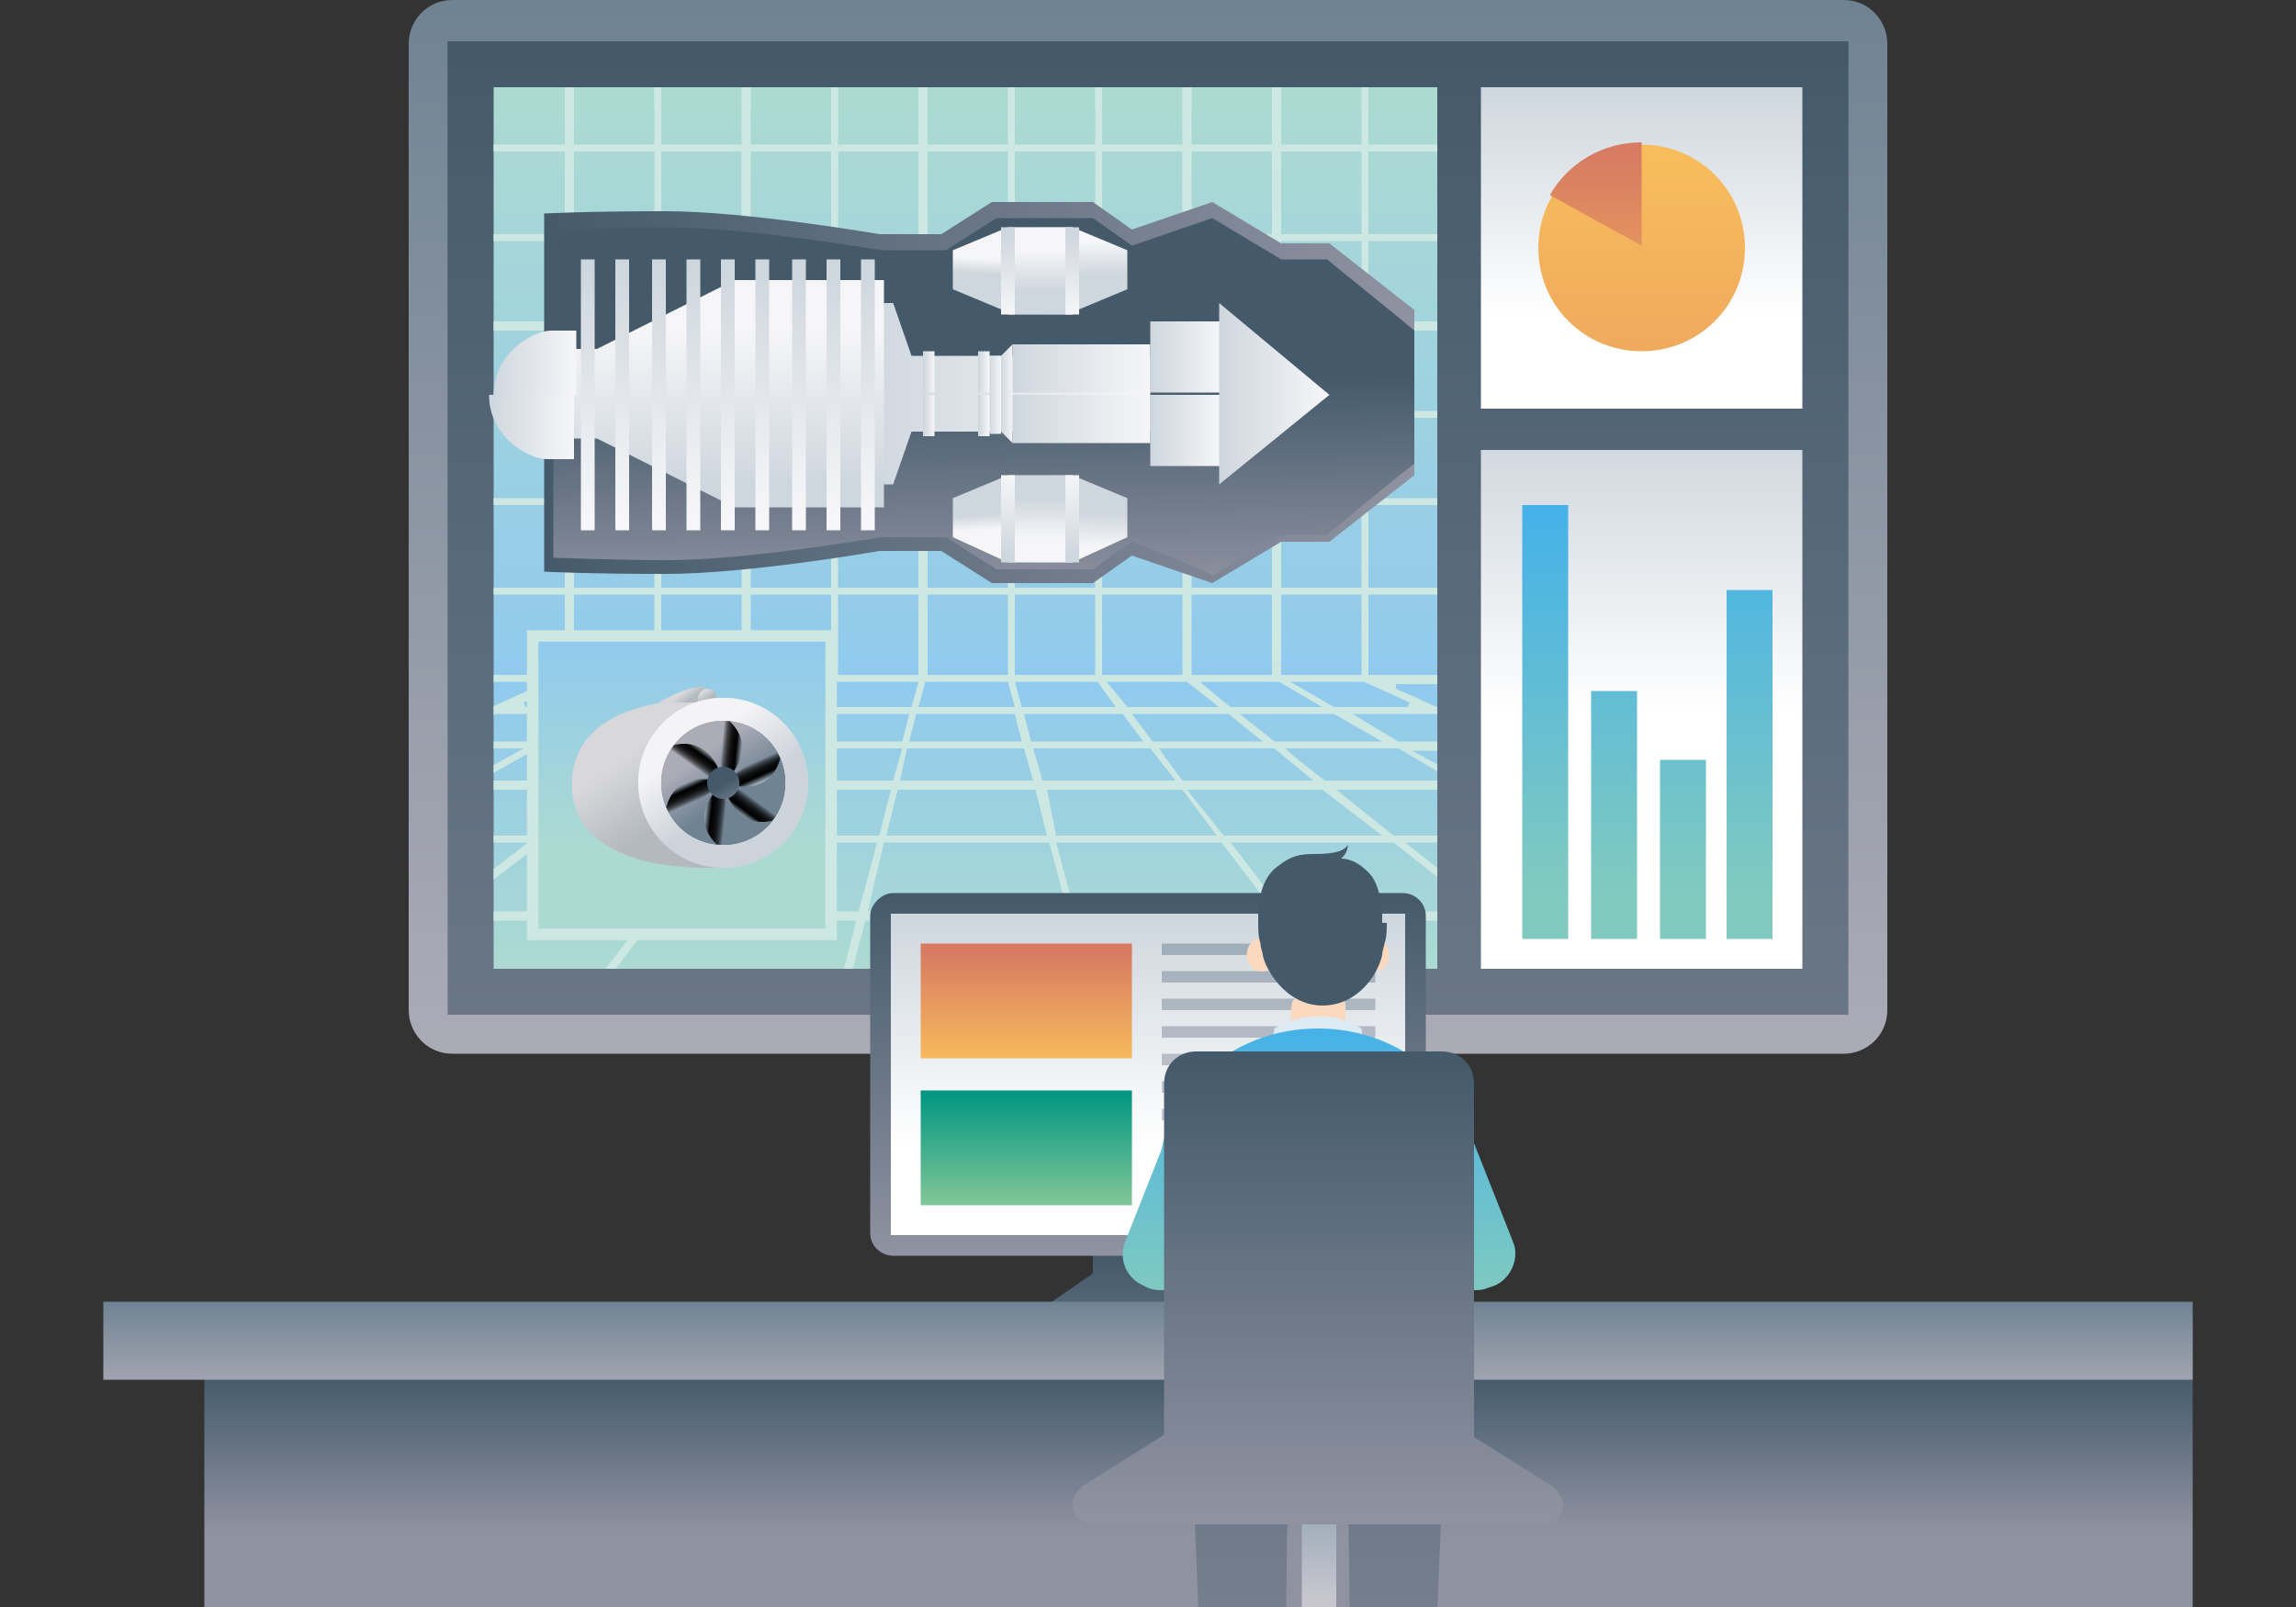 <?xml version="1.0" encoding="utf-8"?>
<!-- Generator: Adobe Illustrator 28.3.0, SVG Export Plug-In . SVG Version: 6.00 Build 0)  -->
<svg version="1.1" id="レイヤー_1" xmlns="http://www.w3.org/2000/svg" xmlns:xlink="http://www.w3.org/1999/xlink" x="0px"
	 y="0px" viewBox="0 0 100 70" style="enable-background:new 0 0 100 70;" xml:space="preserve">
<rect x="0" y="0" width="100" height="70" fill="#333333" stroke="none"/>
<style type="text/css">
	.st0{clip-path:url(#SVGID_00000030474647445174481390000014687590831798532511_);}
	.st1{fill:url(#SVGID_00000121253416804900764310000010023363165938131362_);}
	.st2{fill:url(#SVGID_00000111168902599558557720000018414279536237816704_);}
	.st3{fill:url(#SVGID_00000011749057351101210720000015613054931209959044_);}
	.st4{fill:url(#SVGID_00000161600898027117971530000013941825432437008315_);}
	.st5{fill:url(#SVGID_00000121273270369303590530000006747561817830069920_);}
	.st6{fill:url(#SVGID_00000152980069103815814140000002384875161024966811_);}
	.st7{fill:url(#SVGID_00000168825541359590721910000000792332314262040493_);}
	.st8{fill:url(#SVGID_00000060723716951923938340000001924351627070849922_);}
	.st9{fill:url(#SVGID_00000095296573950449400660000017907176996139417276_);}
	.st10{fill:url(#SVGID_00000098915535040055090660000007741713812691412366_);}
	.st11{fill:url(#SVGID_00000042734115105777512570000012692404066681654402_);}
	.st12{fill:url(#SVGID_00000145777999156953717780000004241752679818000026_);}
	.st13{fill:url(#SVGID_00000132069836985138608040000008407550289297440678_);}
	.st14{clip-path:url(#SVGID_00000166633337519201173940000000372291955192862346_);}
	.st15{fill:#CDE8E3;}
	.st16{fill:none;stroke:#46B2E7;stroke-width:0.71;stroke-miterlimit:10;}
	.st17{fill:url(#SVGID_00000033361580633412792090000008872091154171751574_);}
	.st18{fill:url(#SVGID_00000077314066187142569970000000061761525785053630_);}
	.st19{fill:url(#SVGID_00000171678771472854251500000015495455495915666823_);}
	.st20{fill:url(#SVGID_00000014625325266952796860000010071453423016643519_);}
	.st21{fill:url(#SVGID_00000162346125816605592430000017780613414880336566_);}
	.st22{fill:url(#SVGID_00000029728436299756441500000014404308603499304872_);}
	.st23{fill:url(#SVGID_00000134213558277358391680000015280754326779331993_);}
	.st24{fill:url(#SVGID_00000177446702287480742210000007797668737539753141_);}
	.st25{fill:url(#SVGID_00000163791607476457985450000008398428941751858875_);}
	.st26{fill:url(#SVGID_00000165220212282407419970000008917464066655136684_);}
	.st27{fill:url(#SVGID_00000039135054058069780740000014125382575229381273_);}
	.st28{fill:url(#SVGID_00000147214892359932284390000003716845365641866381_);}
	.st29{fill:url(#SVGID_00000047028612191231116670000014178277021128210566_);}
	.st30{fill:url(#SVGID_00000033350854258624775110000005460574402045512376_);}
	.st31{fill:url(#SVGID_00000108293404384643198320000012218365959627143322_);}
	.st32{fill:url(#SVGID_00000145762894611511196050000015319488442597437104_);}
	.st33{fill:url(#SVGID_00000011001696527029085690000014579579575207807639_);}
	.st34{fill:url(#SVGID_00000157309221266958408280000013635838869223119278_);}
	.st35{fill:#FBD9BF;}
	.st36{fill:#445A6B;}
	.st37{fill:#DCEBF3;}
	.st38{fill:url(#SVGID_00000092458861522263752550000006649235440370763707_);}
	.st39{fill:#17354B;}
	.st40{fill:url(#SVGID_00000104673901309966816760000016497226963814997950_);}
	.st41{fill:url(#SVGID_00000141443935732463612670000014798280279981515194_);}
	.st42{fill:url(#SVGID_00000170262184225254766890000009810450063233907902_);}
	.st43{fill:url(#SVGID_00000086657242523252874080000009732603077971458713_);}
	.st44{fill:url(#SVGID_00000132051409973781363410000000726609943000552601_);}
	.st45{fill:none;}
	.st46{fill:url(#SVGID_00000111905332699453454990000009230392408065881778_);}
	.st47{fill:url(#SVGID_00000168115983452946976290000005056913350014854819_);}
	.st48{fill:url(#SVGID_00000105395187140243136080000015014287576623096743_);}
	.st49{fill:url(#SVGID_00000153699280027272947520000012304747394276499088_);}
	.st50{fill:url(#SVGID_00000015313506732294480570000003031509404124018829_);}
	.st51{fill:url(#SVGID_00000049913143856038733370000010997928904864221098_);}
	.st52{fill:url(#SVGID_00000170266170660674112350000013178721266480611741_);}
	.st53{fill:url(#SVGID_00000066509874293650303150000012023191030424097459_);}
	.st54{fill:url(#SVGID_00000173842875864096138820000014986467700912939963_);}
	.st55{fill:url(#SVGID_00000121238407480083012550000000821631299227382705_);}
	.st56{fill:url(#SVGID_00000161631356465528193010000011871150381713536926_);}
	.st57{fill:url(#SVGID_00000153695015333485356940000008622307839921150350_);}
	.st58{fill:url(#SVGID_00000150102532300909539840000015467974093781127808_);}
	.st59{fill:url(#SVGID_00000169517187722730328980000004652811618970176955_);}
	.st60{fill:url(#SVGID_00000008850611363586208790000007519789271985200018_);}
	.st61{fill:url(#SVGID_00000090257188303481216550000009410391517539927451_);}
	.st62{fill:url(#SVGID_00000158734036690445769630000004282432115425355399_);}
	.st63{fill:url(#SVGID_00000183942691015547256290000011533309530471431345_);}
	.st64{fill:url(#SVGID_00000118396286320701509980000015917137653763026309_);}
	.st65{fill:url(#SVGID_00000177447628514076711610000001821888281738587834_);}
	.st66{fill:url(#SVGID_00000008131672318622393440000017888221242288048287_);}
	.st67{fill:url(#SVGID_00000103244911750704469720000013466023912999164803_);}
	.st68{fill:url(#SVGID_00000134243195499879903620000005382040123359904136_);}
	.st69{fill:url(#SVGID_00000132779501201356694280000003679491786024497087_);}
	.st70{fill:url(#SVGID_00000005262911820156048030000006659784575953494680_);}
	.st71{fill:url(#SVGID_00000059286634451098110320000011694535639637942458_);}
	.st72{fill:url(#SVGID_00000002355940106484588150000014234823819422661271_);}
	.st73{fill:url(#SVGID_00000173849844680231973440000009209587714729196441_);}
	.st74{fill:url(#SVGID_00000109002671076623260740000012281115119362270612_);}
	.st75{fill:url(#SVGID_00000098195788991420104010000017439908479685094809_);}
	.st76{fill:url(#SVGID_00000113311208869167184610000011964850314289941391_);}
	.st77{fill:url(#SVGID_00000073002049804419344920000009257851376671261105_);}
	.st78{fill:url(#SVGID_00000164502477228651786320000001375460263451107228_);}
	.st79{fill:url(#SVGID_00000036241643706250194670000008972814343504040345_);}
	.st80{fill:url(#SVGID_00000000214220246877013280000004560903772192471219_);}
	.st81{fill:url(#SVGID_00000046332726228456296950000005830412880687370174_);}
	.st82{fill:url(#SVGID_00000170272617769030459520000014174714726241407633_);}
	.st83{fill:url(#SVGID_00000013893588661622588810000017992081645955771291_);}
	.st84{fill:url(#SVGID_00000025413942451758337590000016287969179669045435_);}
	.st85{fill:url(#SVGID_00000132066244504462124080000015895473417127451062_);}
	.st86{fill:url(#SVGID_00000105387202891144189250000004559403212504239748_);}
	
		.st87{fill:url(#SVGID_00000029027391758714821660000016014997479049139339_);stroke:#CDE8E3;stroke-width:0.5;stroke-miterlimit:10;}
	.st88{fill:url(#SVGID_00000078748190962373968670000015620928959683131786_);}
	.st89{fill:url(#SVGID_00000011754342958821673330000009627972078025949330_);}
	.st90{fill:url(#SVGID_00000070118078807874746950000011003593910204635300_);}
	.st91{fill:url(#SVGID_00000152982347528851136540000015876628022039931031_);}
	.st92{fill:url(#SVGID_00000172428344152711384080000006370504342618287241_);}
	.st93{fill:url(#SVGID_00000026858272811066334350000008369780228110016917_);}
	.st94{fill:url(#SVGID_00000127722531400385753450000001122318889410811008_);}
	.st95{clip-path:url(#SVGID_00000019638683553587406170000015697276785906470797_);}
	.st96{fill:url(#SVGID_00000152982167533819217600000012905986924812492718_);}
	.st97{fill:url(#SVGID_00000047054281696030910420000011183261059693854903_);}
	.st98{fill:url(#SVGID_00000155843598433420976050000001951147672770687881_);enable-background:new    ;}
	.st99{fill:url(#SVGID_00000131328744828363932300000007556918550095026605_);}
	.st100{fill:url(#SVGID_00000018219345028556955060000005228002592222752674_);}
	.st101{fill:url(#SVGID_00000177456797870503422480000001827972613803583891_);}
	.st102{fill:url(#SVGID_00000183963186083552472570000004290999724252480438_);}
</style>
<g>
	<defs>
		<polygon id="SVGID_1_" points="95.5,70 4.5,70 4.5,-2.8 95.5,-2.8 		"/>
	</defs>
	<clipPath id="SVGID_00000102539740999853794210000006685550273524916671_">
		<use xlink:href="#SVGID_1_"  style="overflow:visible;"/>
	</clipPath>
	<g style="clip-path:url(#SVGID_00000102539740999853794210000006685550273524916671_);">
		
			<linearGradient id="SVGID_00000121999087122165766540000015784011333455134391_" gradientUnits="userSpaceOnUse" x1="49.996" y1="72.801" x2="49.996" y2="27.382" gradientTransform="matrix(1 0 0 -1 0 72.96)">
			<stop  offset="0" style="stop-color:#708393"/>
			<stop  offset="1" style="stop-color:#ABABB6"/>
		</linearGradient>
		<path style="fill:url(#SVGID_00000121999087122165766540000015784011333455134391_);" d="M19.7,0h60.6c1.1,0,1.9,0.9,1.9,1.9V44
			c0,1.1-0.9,1.9-1.9,1.9H19.7c-1.1,0-1.9-0.9-1.9-1.9V1.9C17.8,0.9,18.6,0,19.7,0z"/>
		
			<linearGradient id="SVGID_00000115474843407761471260000011882568219126366122_" gradientUnits="userSpaceOnUse" x1="50" y1="71.14" x2="50" y2="28.88" gradientTransform="matrix(1 0 0 -1 0 72.96)">
			<stop  offset="0" style="stop-color:#445A6B"/>
			<stop  offset="1" style="stop-color:#8F92A1"/>
		</linearGradient>
		
			<rect x="19.5" y="1.8" style="fill:url(#SVGID_00000115474843407761471260000011882568219126366122_);" width="61" height="42.4"/>
		
			<linearGradient id="SVGID_00000021085027967358777780000009363034198147741619_" gradientUnits="userSpaceOnUse" x1="50" y1="70.404" x2="50" y2="-12.225" gradientTransform="matrix(1 0 0 -1 0 72.96)">
			<stop  offset="0" style="stop-color:#445A6B"/>
			<stop  offset="1" style="stop-color:#8F92A1"/>
		</linearGradient>
		
			<rect x="19.5" y="1.8" style="fill:url(#SVGID_00000021085027967358777780000009363034198147741619_);" width="61" height="42.4"/>
		
			<linearGradient id="SVGID_00000034073877073848749310000014433096111802563486_" gradientUnits="userSpaceOnUse" x1="71.46" y1="53.84" x2="71.46" y2="41.814" gradientTransform="matrix(1 0 0 -1 0 72.96)">
			<stop  offset="0" style="stop-color:#CFD7DE"/>
			<stop  offset="1" style="stop-color:#FFFFFF"/>
		</linearGradient>
		
			<rect x="64.5" y="19.6" style="fill:url(#SVGID_00000034073877073848749310000014433096111802563486_);" width="14" height="22.6"/>
		
			<linearGradient id="SVGID_00000029045063978641576080000016476933451615333043_" gradientUnits="userSpaceOnUse" x1="71.456" y1="68.94" x2="71.456" y2="59.19" gradientTransform="matrix(1 0 0 -1 0 72.96)">
			<stop  offset="0" style="stop-color:#CFD7DE"/>
			<stop  offset="1" style="stop-color:#FFFFFF"/>
		</linearGradient>
		<rect x="64.5" y="3.8" style="fill:url(#SVGID_00000029045063978641576080000016476933451615333043_);" width="14" height="14"/>
		
			<linearGradient id="SVGID_00000178182092443788343060000005265249182803609508_" gradientUnits="userSpaceOnUse" x1="67.278" y1="50.519" x2="67.278" y2="33.673" gradientTransform="matrix(1 0 0 -1 0 72.96)">
			<stop  offset="0" style="stop-color:#46B2E7"/>
			<stop  offset="1" style="stop-color:#82CABF"/>
		</linearGradient>
		<rect x="66.3" y="22" style="fill:url(#SVGID_00000178182092443788343060000005265249182803609508_);" width="2" height="18.9"/>
		
			<linearGradient id="SVGID_00000018924398530907674700000014372009416339887551_" gradientUnits="userSpaceOnUse" x1="70.266" y1="50.519" x2="70.266" y2="33.673" gradientTransform="matrix(1 0 0 -1 0 72.96)">
			<stop  offset="0" style="stop-color:#46B2E7"/>
			<stop  offset="1" style="stop-color:#82CABF"/>
		</linearGradient>
		
			<rect x="69.3" y="30.1" style="fill:url(#SVGID_00000018924398530907674700000014372009416339887551_);" width="2" height="10.8"/>
		
			<linearGradient id="SVGID_00000124881406864958724120000007816091433798187665_" gradientUnits="userSpaceOnUse" x1="73.245" y1="50.519" x2="73.245" y2="33.673" gradientTransform="matrix(1 0 0 -1 0 72.96)">
			<stop  offset="0" style="stop-color:#46B2E7"/>
			<stop  offset="1" style="stop-color:#82CABF"/>
		</linearGradient>
		<rect x="72.3" y="33.1" style="fill:url(#SVGID_00000124881406864958724120000007816091433798187665_);" width="2" height="7.8"/>
		
			<linearGradient id="SVGID_00000036950509526940742150000006863748619815487363_" gradientUnits="userSpaceOnUse" x1="76.224" y1="50.519" x2="76.224" y2="33.673" gradientTransform="matrix(1 0 0 -1 0 72.96)">
			<stop  offset="0" style="stop-color:#46B2E7"/>
			<stop  offset="1" style="stop-color:#82CABF"/>
		</linearGradient>
		
			<rect x="75.2" y="25.7" style="fill:url(#SVGID_00000036950509526940742150000006863748619815487363_);" width="2" height="15.2"/>
		
			<linearGradient id="SVGID_00000082347499808948501700000011886644683497359287_" gradientUnits="userSpaceOnUse" x1="71.46" y1="65.961" x2="71.46" y2="36.489" gradientTransform="matrix(1 0 0 -1 0 72.96)">
			<stop  offset="0" style="stop-color:#F8BC5C"/>
			<stop  offset="1" style="stop-color:#D77B62"/>
		</linearGradient>
		<path style="fill:url(#SVGID_00000082347499808948501700000011886644683497359287_);" d="M76,10.8c0,2.5-2,4.5-4.5,4.5
			s-4.5-2-4.5-4.5s2-4.5,4.5-4.5S76,8.3,76,10.8z"/>
		
			<linearGradient id="SVGID_00000074425488793080589950000005438507135549255068_" gradientUnits="userSpaceOnUse" x1="69.5" y1="55.527" x2="69.5" y2="66.252" gradientTransform="matrix(1 0 0 -1 0 72.96)">
			<stop  offset="0" style="stop-color:#F8BC5C"/>
			<stop  offset="1" style="stop-color:#D77B62"/>
		</linearGradient>
		<path style="fill:url(#SVGID_00000074425488793080589950000005438507135549255068_);" d="M71.5,6.2L71.5,6.2c-1.7,0-3.2,0.9-4,2.3
			l4,2.2L71.5,6.2L71.5,6.2z"/>
		
			<linearGradient id="SVGID_00000027578395823212320010000001673724825186609582_" gradientUnits="userSpaceOnUse" x1="42.116" y1="43.098" x2="42.116" y2="30.883" gradientTransform="matrix(1 0 0 -1 0 72.96)">
			<stop  offset="0" style="stop-color:#90CAEE"/>
			<stop  offset="1" style="stop-color:#ACDAD2"/>
		</linearGradient>
		
			<rect x="21.5" y="29.7" style="fill:url(#SVGID_00000027578395823212320010000001673724825186609582_);" width="41.1" height="12.5"/>
		
			<linearGradient id="SVGID_00000151513659374359366510000015004107308271739542_" gradientUnits="userSpaceOnUse" x1="42.116" y1="43.192" x2="42.116" y2="68.692" gradientTransform="matrix(1 0 0 -1 0 72.96)">
			<stop  offset="0" style="stop-color:#90CAEE"/>
			<stop  offset="1" style="stop-color:#ACDAD2"/>
		</linearGradient>
		
			<rect x="21.5" y="3.8" style="fill:url(#SVGID_00000151513659374359366510000015004107308271739542_);" width="41.1" height="26"/>
		<g>
			<defs>
				<rect id="SVGID_00000047059702338277529090000008723917342607767988_" x="21.5" y="3.8" width="41.1" height="38.4"/>
			</defs>
			<clipPath id="SVGID_00000096778446927315561540000004013269883392242849_">
				<use xlink:href="#SVGID_00000047059702338277529090000008723917342607767988_"  style="overflow:visible;"/>
			</clipPath>
			<g style="clip-path:url(#SVGID_00000096778446927315561540000004013269883392242849_);">
				<path class="st15" d="M-79,64.8l69.3-24.5l0-0.2h-8.8v-0.3h10.4l7.9-2.8l0-0.2h-18.3v-0.3H1.2l5-1.8l0-0.2h-24.9V34H7.8l3.3-1.1
					l0-0.2h-29.7v-0.3h31.3l2.7-1l0-0.2h-33.9v-0.3h35.5l2.4-0.9l0-0.2h-2.8v-0.3h4.3v-3.5h-4.3v-0.3h4.3V22h-4.3v-0.3h4.3v-3.5
					h-4.3v-0.3h4.3v-3.5h-4.3V14h4.3v-3.5h-4.3v-0.3h4.3V6.6h-4.3V6.3h4.3V2.7h-4.3V2.4h4.3v-3.5h-4.3v-0.3h4.3v-11.1h0.3v11.1h3.5
					v-11.1H25v11.1h3.5v-11.1h0.3v11.1h3.5v-11.1h0.3v11.1h3.5v-11.1h0.3v11.1H40v-11.1h0.3v11.1h3.5v-11.1h0.3v11.1h3.5v-11.1h0.3
					v11.1h3.5v-11.1h0.3v11.1h3.5v-11.1h0.3v11.1h3.5v-11.1h0.3v11.1h3.5v-11.1h0.3v11.1h3.9v0.3h-3.9v3.5h3.9v0.3h-3.9v3.5h3.9v0.3
					h-3.9v3.5h3.9v0.3h-3.9V14h3.9v0.3h-3.9v3.5h3.9v0.3h-3.9v3.5h3.9v0.3h-3.9v3.5h3.9v0.3h-3.9v3.5h3.9v0.3H65l0,0.2l2.4,0.9h35.4
					v0.3H69l0,0.2l2.7,1h31.1v0.3H73.2l0,0.2l3.2,1.1h26.3v0.3H78.1l0,0.2l5,1.8h19.7v0.3H84.7l0,0.2l7.8,2.8h10.3v0.3h-8.7l0,0.2
					l69.3,24.5l-0.1,0.3l-70.8-25h-7.8l-0.1,0.2l11.1,4.8h7v0.3H97L97,45.7l44.3,19.1l-0.1,0.3L95.7,45.5H84.4l17.4,9.7l0.9,0v0.5
					l16.5,9.2l-0.2,0.3l-17.3-9.6l-16.6,0l12,9.4L97,65.1l-12.3-9.6l-16.7,0l7.2,9.4L75,65l-7.4-9.6H50.9l2.4,9.4L53,65l-2.4-9.5
					H33.7L31.3,65L31,64.9l2.4-9.4H16.6L9.3,65L9,64.8l7.2-9.4H-0.4l-12.4,9.6l-0.2-0.3l12-9.4h-16.5l-17.4,9.6l-0.2-0.3l16.8-9.4
					h-0.5v-0.3h1.1l17.5-9.7h-11.2l-45.5,19.7l-0.1-0.3l44.3-19.1l-0.1-0.2h-5.9v-0.3h7.2l11.1-4.8l-0.1-0.2h-7.7l-70.8,25L-79,64.8
					L-79,64.8z M84.7,55.1l16.4,0l-17.4-9.7l-11.4,0C72.3,45.4,84.7,55.1,84.7,55.1z M67.8,55.1h16.5l-12.4-9.7l-11.5,0L67.8,55.1z
					 M50.8,55.1h16.6l-7.5-9.7H48.3C48.3,45.4,50.8,55.1,50.8,55.1z M33.8,55.1h16.6l-2.5-9.7H36.3L33.8,55.1z M16.9,55.1h16.6
					l2.5-9.7H24.4C24.4,45.4,16.9,55.1,16.9,55.1z M0,55.1h16.5l7.5-9.7H12.4C12.4,45.4,0,55.1,0,55.1z M-16.9,55.1h16.3l12.5-9.7
					H0.5L-16.9,55.1z M83.8,45.1l10.5,0l0.1-0.2l-11.1-4.8h-8.5L83.8,45.1L83.8,45.1z M71.9,45l11.2,0l-9-5l-8.7,0L71.9,45L71.9,45z
					 M60,45.1h11.3l-6.4-5l-8.8,0C56.2,40,60,45.1,60,45.1z M48.2,45.1h11.4l-3.9-5h-8.9C46.9,40,48.2,45.1,48.2,45.1z M36.4,45.1
					h11.5l-1.3-5h-8.9C37.7,40,36.4,45.1,36.4,45.1z M24.6,45.1H36l1.3-5h-8.9C28.5,40,24.6,45.1,24.6,45.1z M12.8,45.1h11.3l3.9-5
					h-8.8C19.3,40,12.8,45.1,12.8,45.1z M1.1,45.1h11.2l6.5-5h-8.6C10.2,40,1.1,45.1,1.1,45.1z M-10.1,44.8l0.1,0.2H0.4l9.1-5H1
					L-10.1,44.8L-10.1,44.8z M76.9,36.9l6.4,2.8h7.5l0-0.2L83,36.7h-6.1C76.9,36.7,76.9,36.9,76.9,36.9z M74.1,39.7l7.8,0l0.1-0.2
					l-6.4-2.8h-6.8L74.1,39.7z M65,39.7l8.5,0l-5.4-3l-6.9,0L65,39.7L65,39.7z M55.9,39.7h8.6l-3.8-3l-7.1,0L55.9,39.7z M46.8,39.7
					h8.7l-2.3-3H46L46.8,39.7z M37.8,39.7h8.7l-0.8-3h-7.2L37.8,39.7z M28.7,39.7h8.7l0.8-3h-7.1L28.7,39.7z M19.7,39.7h8.6l2.3-3
					h-7L19.7,39.7z M10.7,39.7h8.4l3.9-3h-6.9L10.7,39.7L10.7,39.7z M2.3,39.5l0.1,0.2H10l5.5-3H8.7L2.3,39.5L2.3,39.5z M-6.6,39.5
					l0,0.2h7.4l6.5-2.8l-0.1-0.2h-6L-6.6,39.5L-6.6,39.5z M71.5,34.6l4.1,1.8h5.8l0-0.2l-5-1.8h-4.9L71.5,34.6z M68.1,36.4l6,0
					l0.1-0.2l-4.1-1.8h-5.6L68.1,36.4L68.1,36.4z M60.7,36.4l6.8,0l-3.6-2l-5.7,0L60.7,36.4z M53.3,36.4h6.9l-2.6-2l-5.9,0
					L53.3,36.4L53.3,36.4z M46,36.4h7l-1.5-2h-5.9L46,36.4z M38.6,36.4h7l-0.5-2h-6L38.6,36.4z M31.3,36.4h7l0.5-2h-5.9
					C32.9,34.4,31.3,36.4,31.3,36.4z M24,36.4h6.9l1.5-2h-5.8C26.6,34.4,24,36.4,24,36.4z M16.7,36.4h6.7l2.3-1.8l0.3-0.2h-5.7
					L16.7,36.4L16.7,36.4z M10,36.1l0.1,0.2h6l3.6-2h-5.6L10,36.1L10,36.1z M2.9,36.1l0,0.2h5.7l4.1-1.8l-0.1-0.2H7.9L2.9,36.1
					L2.9,36.1z M67.5,32.9l2.6,1.1h4.6l0-0.2l-3.2-1.1h-4C67.6,32.7,67.5,32.9,67.5,32.9z M63.9,34l4.8,0l0.1-0.2l-2.6-1.1h-4.7
					L63.9,34L63.9,34z M57.7,34l5.6,0l-2.4-1.4l-4.9,0C56,32.7,57.7,34,57.7,34z M51.5,34h5.7l-1.7-1.4l-5,0
					C50.5,32.7,51.5,34,51.5,34z M45.4,34h5.8l-1.1-1.4H45L45.4,34z M39.2,34H45l-0.4-1.4h-5.1L39.2,34L39.2,34z M33.1,34h5.8
					l0.4-1.4h-5.1C34.2,32.7,33.1,34,33.1,34z M27,34h5.7l1.1-1.4h-5L27,34L27,34z M20.9,34h5.5l1.5-1.2l0.3-0.2h-4.8L20.9,34z
					 M15.4,33.8l0.1,0.2h4.8l2.5-1.4h-4.7L15.4,33.8L15.4,33.8z M9.5,33.8l0,0.2H14l2.7-1.1l-0.1-0.2h-4L9.5,33.8L9.5,33.8z
					 M64,31.4l2.2,1h3.7l0-0.2l-2.7-1h-3.2C64.1,31.2,64,31.4,64,31.4z M60.9,32.3l4,0l0.1-0.2l-2.2-1h-3.9L60.9,32.3z M55.5,32.3
					l4.7,0l-2.1-1.2l-4.1,0L55.5,32.3z M50.2,32.3H55l-1.5-1.2l-4.2,0L50.2,32.3L50.2,32.3z M44.9,32.3h4.9l-0.9-1.2h-4.3L44.9,32.3
					L44.9,32.3z M39.6,32.3h4.9l-0.3-1.2h-4.3L39.6,32.3L39.6,32.3z M34.4,32.3h4.9l0.3-1.2h-4.3L34.4,32.3L34.4,32.3z M29.2,32.3
					H34l0.9-1.2h-4.2L29.2,32.3L29.2,32.3z M24,32.3h4.6l1.3-1l0.3-0.2h-4.1L24,32.3L24,32.3z M19.3,32.1l0.1,0.2h3.9l1.8-1l0.4-0.2
					h-3.9L19.3,32.1L19.3,32.1z M14.3,32.1l0,0.2H18l2.2-1l-0.1-0.2H17L14.3,32.1L14.3,32.1z M60.8,30l2,0.9h2.9l0-0.2l-2.4-0.9
					h-2.5L60.8,30L60.8,30z M58.1,30.8l3.2,0l0.1-0.2l-2-0.9h-3.2L58.1,30.8L58.1,30.8z M53.6,30.8l3.5,0h0.5l-1.9-1.1l-3.4,0
					C52.2,29.7,53.6,30.8,53.6,30.8z M49.1,30.8h4l-1.4-1.1l-3.5,0L49.1,30.8L49.1,30.8z M44.5,30.8h4.1l-0.8-1.1h-3.6L44.5,30.8z
					 M40,30.8h4.2l-0.3-1.1h-3.6L40,30.8L40,30.8z M35.6,30.8h4.1l0.3-1.1h-3.6L35.6,30.8L35.6,30.8z M31.1,30.8h4l0.8-1.1h-3.5
					C32.5,29.7,31.1,30.8,31.1,30.8z M26.7,30.8h3.9l1.2-0.9l0.3-0.2h-3.3L26.7,30.8L26.7,30.8z M22.8,30.6l0.1,0.2H26l1.6-0.9
					l0.4-0.2h-3.2L22.8,30.6L22.8,30.6z M18.5,30.6l0,0.2h2.9l2-0.9l-0.1-0.2H21C21,29.7,18.5,30.6,18.5,30.6z M59.6,29.4h3.5v-3.5
					h-3.5V29.4z M55.8,29.4h3.5v-3.5h-3.5V29.4z M51.9,29.4h3.5v-3.5h-3.5V29.4z M48,29.4h3.5v-3.5H48V29.4z M44.2,29.4h3.5v-3.5
					h-3.5V29.4z M40.4,29.4h3.5v-3.5h-3.5V29.4z M36.5,29.4H40v-3.5h-3.5V29.4z M32.7,29.4h3.5v-3.5h-3.5V29.4z M28.8,29.4h3.5v-3.5
					h-3.5C28.8,25.9,28.8,29.4,28.8,29.4z M25,29.4h3.5v-3.5H25C25,25.9,25,29.4,25,29.4z M21.1,29.4h3.5v-3.5h-3.5V29.4z
					 M59.6,25.6h3.5V22h-3.5V25.6z M55.8,25.6h3.5V22h-3.5V25.6z M51.9,25.6h3.5V22h-3.5V25.6z M48,25.6h3.5V22H48V25.6z M44.2,25.6
					h3.5V22h-3.5V25.6z M40.4,25.6h3.5V22h-3.5V25.6z M36.5,25.6H40V22h-3.5V25.6z M32.7,25.6h3.5V22h-3.5V25.6z M28.8,25.6h3.5V22
					h-3.5C28.8,22,28.8,25.6,28.8,25.6z M25,25.6h3.5V22H25C25,22,25,25.6,25,25.6z M21.1,25.6h3.5V22h-3.5V25.6z M59.6,21.7h3.5
					v-3.5h-3.5C59.6,18.2,59.6,21.7,59.6,21.7z M55.8,21.7h3.5v-3.5h-3.5C55.8,18.2,55.8,21.7,55.8,21.7z M51.9,21.7h3.5v-3.5h-3.5
					C51.9,18.2,51.9,21.7,51.9,21.7z M48,21.7h3.5v-3.5H48C48,18.2,48,21.7,48,21.7z M44.2,21.7h3.5v-3.5h-3.5
					C44.2,18.2,44.2,21.7,44.2,21.7z M40.4,21.7h3.5v-3.5h-3.5C40.4,18.2,40.4,21.7,40.4,21.7z M36.5,21.7H40v-3.5h-3.5
					C36.5,18.2,36.5,21.7,36.5,21.7z M32.7,21.7h3.5v-3.5h-3.5C32.7,18.2,32.7,21.7,32.7,21.7z M28.8,21.7h3.5v-3.5h-3.5
					C28.8,18.2,28.8,21.7,28.8,21.7z M25,21.7h3.5v-3.5H25C25,18.2,25,21.7,25,21.7z M21.1,21.7h3.5v-3.5h-3.5
					C21.1,18.2,21.1,21.7,21.1,21.7z M59.6,17.9h3.5v-3.5h-3.5V17.9z M55.8,17.9h3.5v-3.5h-3.5V17.9z M51.9,17.9h3.5v-3.5h-3.5V17.9
					z M48,17.9h3.5v-3.5H48V17.9z M44.2,17.9h3.5v-3.5h-3.5V17.9z M40.4,17.9h3.5v-3.5h-3.5V17.9z M36.5,17.9H40v-3.5h-3.5V17.9z
					 M32.7,17.9h3.5v-3.5h-3.5V17.9z M28.8,17.9h3.5v-3.5h-3.5C28.8,14.3,28.8,17.9,28.8,17.9z M25,17.9h3.5v-3.5H25
					C25,14.3,25,17.9,25,17.9z M21.1,17.9h3.5v-3.5h-3.5V17.9z M59.6,14h3.5v-3.5h-3.5V14z M55.8,14h3.5v-3.5h-3.5V14z M51.9,14h3.5
					v-3.5h-3.5V14z M48,14h3.5v-3.5H48V14z M44.2,14h3.5v-3.5h-3.5V14z M40.4,14h3.5v-3.5h-3.5V14z M36.5,14H40v-3.5h-3.5V14z
					 M32.7,14h3.5v-3.5h-3.5V14z M28.8,14h3.5v-3.5h-3.5C28.8,10.5,28.8,14,28.8,14z M25,14h3.5v-3.5H25C25,10.5,25,14,25,14z
					 M21.1,14h3.5v-3.5h-3.5V14z M59.6,10.2h3.5V6.6h-3.5V10.2z M55.8,10.2h3.5V6.6h-3.5V10.2z M51.9,10.2h3.5V6.6h-3.5V10.2z
					 M48,10.2h3.5V6.6H48V10.2z M44.2,10.2h3.5V6.6h-3.5V10.2z M40.4,10.2h3.5V6.6h-3.5V10.2z M36.5,10.2H40V6.6h-3.5V10.2z
					 M32.7,10.2h3.5V6.6h-3.5V10.2z M28.8,10.2h3.5V6.6h-3.5C28.8,6.6,28.8,10.2,28.8,10.2z M25,10.2h3.5V6.6H25
					C25,6.6,25,10.2,25,10.2z M21.1,10.2h3.5V6.6h-3.5V10.2z M59.6,6.3h3.5V2.8h-3.5V6.3z M55.8,6.3h3.5V2.8h-3.5V6.3z M51.9,6.3
					h3.5V2.8h-3.5V6.3z M48,6.3h3.5V2.8H48V6.3z M44.2,6.3h3.5V2.8h-3.5V6.3z M40.4,6.3h3.5V2.8h-3.5V6.3z M36.5,6.3H40V2.8h-3.5
					V6.3z M32.7,6.3h3.5V2.8h-3.5V6.3z M28.8,6.3h3.5V2.8h-3.5C28.8,2.8,28.8,6.3,28.8,6.3z M25,6.3h3.5V2.8H25
					C25,2.8,25,6.3,25,6.3z M21.1,6.3h3.5V2.8h-3.5V6.3z M59.6,2.5h3.5v-3.5h-3.5C59.6-1.1,59.6,2.5,59.6,2.5z M55.8,2.5h3.5v-3.5
					h-3.5C55.8-1.1,55.8,2.5,55.8,2.5z M51.9,2.5h3.5v-3.5h-3.5C51.9-1.1,51.9,2.5,51.9,2.5z M48,2.5h3.5v-3.5H48
					C48-1.1,48,2.5,48,2.5z M44.2,2.5h3.5v-3.5h-3.5C44.2-1.1,44.2,2.5,44.2,2.5z M40.4,2.5h3.5v-3.5h-3.5
					C40.4-1.1,40.4,2.5,40.4,2.5z M36.5,2.5H40v-3.5h-3.5C36.5-1.1,36.5,2.5,36.5,2.5z M32.7,2.5h3.5v-3.5h-3.5
					C32.7-1.1,32.7,2.5,32.7,2.5z M28.8,2.5h3.5v-3.5h-3.5C28.8-1.1,28.8,2.5,28.8,2.5z M25,2.5h3.5v-3.5H25C25-1.1,25,2.5,25,2.5z
					 M21.1,2.5h3.5v-3.5h-3.5C21.1-1.1,21.1,2.5,21.1,2.5z"/>
				<line class="st16" x1="20.6" y1="3.3" x2="63.3" y2="3.3"/>
				<line class="st16" x1="20.6" y1="0.1" x2="63.3" y2="0.1"/>
			</g>
		</g>
		
			<linearGradient id="SVGID_00000084517104056897412460000003000538266719330961_" gradientUnits="userSpaceOnUse" x1="50" y1="18.12" x2="50" y2="8.635" gradientTransform="matrix(1 0 0 -1 0 72.96)">
			<stop  offset="0" style="stop-color:#445A6B"/>
			<stop  offset="1" style="stop-color:#8F92A1"/>
		</linearGradient>
		
			<rect x="47.6" y="53.4" style="fill:url(#SVGID_00000084517104056897412460000003000538266719330961_);" width="4.8" height="3.3"/>
		
			<linearGradient id="SVGID_00000113313275443037809560000007934864195787164814_" gradientUnits="userSpaceOnUse" x1="49.995" y1="18.12" x2="49.995" y2="8.635" gradientTransform="matrix(1 0 0 -1 0 72.96)">
			<stop  offset="0" style="stop-color:#445A6B"/>
			<stop  offset="1" style="stop-color:#8F92A1"/>
		</linearGradient>
		<path style="fill:url(#SVGID_00000113313275443037809560000007934864195787164814_);" d="M52.3,55.4h-4.6l-2.9,2
			c-0.2,0.1-0.1,0.5,0.1,0.5h10.2c0.2,0,0.3-0.3,0.1-0.5C55.2,57.4,52.3,55.4,52.3,55.4z"/>
		
			<linearGradient id="SVGID_00000162329300041837858420000003913696107591676090_" gradientUnits="userSpaceOnUse" x1="49.996" y1="33.998" x2="49.996" y2="18.325" gradientTransform="matrix(1 0 0 -1 0 72.96)">
			<stop  offset="0" style="stop-color:#445A6B"/>
			<stop  offset="1" style="stop-color:#8F92A1"/>
		</linearGradient>
		<path style="fill:url(#SVGID_00000162329300041837858420000003913696107591676090_);" d="M38.9,38.9h22.2c0.5,0,1,0.4,1,1v13.8
			c0,0.5-0.4,1-1,1H38.9c-0.5,0-1-0.4-1-1V39.9C37.9,39.4,38.4,38.9,38.9,38.9z"/>
		
			<linearGradient id="SVGID_00000171679392830689113840000012723225973279452332_" gradientUnits="userSpaceOnUse" x1="50" y1="32.783" x2="50" y2="23.067" gradientTransform="matrix(1 0 0 -1 0 72.96)">
			<stop  offset="0" style="stop-color:#CFD7DE"/>
			<stop  offset="1" style="stop-color:#FFFFFF"/>
		</linearGradient>
		
			<rect x="38.8" y="39.8" style="fill:url(#SVGID_00000171679392830689113840000012723225973279452332_);" width="22.4" height="14"/>
		
			<linearGradient id="SVGID_00000044164180537947133410000018248325667237621410_" gradientUnits="userSpaceOnUse" x1="52.234" y1="13.044" x2="52.234" y2="6.204" gradientTransform="matrix(1 0 0 -1 0 72.96)">
			<stop  offset="0" style="stop-color:#445A6B"/>
			<stop  offset="1" style="stop-color:#8F92A1"/>
		</linearGradient>
		
			<rect x="8.9" y="57.2" style="fill:url(#SVGID_00000044164180537947133410000018248325667237621410_);" width="86.7" height="22.7"/>
		
			<linearGradient id="SVGID_00000059298459373409730690000013141244827309386901_" gradientUnits="userSpaceOnUse" x1="50.056" y1="16.271" x2="50.056" y2="12.094" gradientTransform="matrix(1 0 0 -1 0 72.96)">
			<stop  offset="0" style="stop-color:#708393"/>
			<stop  offset="1" style="stop-color:#ABABB6"/>
		</linearGradient>
		<rect x="4.1" y="56.7" style="fill:url(#SVGID_00000059298459373409730690000013141244827309386901_);" width="92" height="3.4"/>
		
			<linearGradient id="SVGID_00000049224119086692681880000014415694956514272656_" gradientUnits="userSpaceOnUse" x1="44.706" y1="31.499" x2="44.706" y2="26.68" gradientTransform="matrix(1 0 0 -1 0 72.96)">
			<stop  offset="0" style="stop-color:#D77B62"/>
			<stop  offset="1" style="stop-color:#F8BC5C"/>
		</linearGradient>
		<rect x="40.1" y="41.1" style="fill:url(#SVGID_00000049224119086692681880000014415694956514272656_);" width="9.2" height="5"/>
		
			<linearGradient id="SVGID_00000075853582582380192620000003485094193512949182_" gradientUnits="userSpaceOnUse" x1="44.706" y1="25.413" x2="44.706" y2="20.414" gradientTransform="matrix(1 0 0 -1 0 72.96)">
			<stop  offset="0" style="stop-color:#009682"/>
			<stop  offset="1" style="stop-color:#83C797"/>
		</linearGradient>
		<rect x="40.1" y="47.5" style="fill:url(#SVGID_00000075853582582380192620000003485094193512949182_);" width="9.2" height="5"/>
		
			<linearGradient id="SVGID_00000035527298599113910180000009554058620455500968_" gradientUnits="userSpaceOnUse" x1="55.239" y1="32.158" x2="55.239" y2="24.172" gradientTransform="matrix(1 0 0 -1 0 72.96)">
			<stop  offset="0" style="stop-color:#9EADBA"/>
			<stop  offset="1" style="stop-color:#C7C6CE"/>
		</linearGradient>
		
			<rect x="50.6" y="41.1" style="fill:url(#SVGID_00000035527298599113910180000009554058620455500968_);" width="9.3" height="0.5"/>
		
			<linearGradient id="SVGID_00000157280935960598862500000016735671465659058619_" gradientUnits="userSpaceOnUse" x1="55.239" y1="32.158" x2="55.239" y2="24.172" gradientTransform="matrix(1 0 0 -1 0 72.96)">
			<stop  offset="0" style="stop-color:#9EADBA"/>
			<stop  offset="1" style="stop-color:#C7C6CE"/>
		</linearGradient>
		
			<rect x="50.6" y="42.3" style="fill:url(#SVGID_00000157280935960598862500000016735671465659058619_);" width="9.3" height="0.5"/>
		
			<linearGradient id="SVGID_00000088135021168614669710000003751425261399945396_" gradientUnits="userSpaceOnUse" x1="55.239" y1="32.158" x2="55.239" y2="24.172" gradientTransform="matrix(1 0 0 -1 0 72.96)">
			<stop  offset="0" style="stop-color:#9EADBA"/>
			<stop  offset="1" style="stop-color:#C7C6CE"/>
		</linearGradient>
		
			<rect x="50.6" y="43.5" style="fill:url(#SVGID_00000088135021168614669710000003751425261399945396_);" width="9.3" height="0.5"/>
		
			<linearGradient id="SVGID_00000102506915338636988650000013088858565860065459_" gradientUnits="userSpaceOnUse" x1="55.239" y1="32.158" x2="55.239" y2="24.172" gradientTransform="matrix(1 0 0 -1 0 72.96)">
			<stop  offset="0" style="stop-color:#9EADBA"/>
			<stop  offset="1" style="stop-color:#C7C6CE"/>
		</linearGradient>
		
			<rect x="50.6" y="44.7" style="fill:url(#SVGID_00000102506915338636988650000013088858565860065459_);" width="9.3" height="0.5"/>
		
			<linearGradient id="SVGID_00000043437589507057025930000006687329687841064580_" gradientUnits="userSpaceOnUse" x1="55.239" y1="32.158" x2="55.239" y2="24.172" gradientTransform="matrix(1 0 0 -1 0 72.96)">
			<stop  offset="0" style="stop-color:#9EADBA"/>
			<stop  offset="1" style="stop-color:#C7C6CE"/>
		</linearGradient>
		
			<rect x="50.6" y="45.9" style="fill:url(#SVGID_00000043437589507057025930000006687329687841064580_);" width="9.3" height="0.5"/>
		
			<linearGradient id="SVGID_00000020387524668134316100000008402256950426682516_" gradientUnits="userSpaceOnUse" x1="55.239" y1="32.158" x2="55.239" y2="24.172" gradientTransform="matrix(1 0 0 -1 0 72.96)">
			<stop  offset="0" style="stop-color:#9EADBA"/>
			<stop  offset="1" style="stop-color:#C7C6CE"/>
		</linearGradient>
		
			<rect x="50.6" y="47.1" style="fill:url(#SVGID_00000020387524668134316100000008402256950426682516_);" width="9.3" height="0.5"/>
		
			<linearGradient id="SVGID_00000034787783500818645810000005207605297576480433_" gradientUnits="userSpaceOnUse" x1="55.239" y1="32.158" x2="55.239" y2="24.172" gradientTransform="matrix(1 0 0 -1 0 72.96)">
			<stop  offset="0" style="stop-color:#9EADBA"/>
			<stop  offset="1" style="stop-color:#C7C6CE"/>
		</linearGradient>
		
			<rect x="50.6" y="48.3" style="fill:url(#SVGID_00000034787783500818645810000005207605297576480433_);" width="9.3" height="0.5"/>
		
			<linearGradient id="SVGID_00000047045519029831537770000018002248410729376959_" gradientUnits="userSpaceOnUse" x1="60.743" y1="35.745" x2="60.743" y2="-14.982" gradientTransform="matrix(1 0 0 -1 0 72.96)">
			<stop  offset="0" style="stop-color:#445A6B"/>
			<stop  offset="1" style="stop-color:#8F92A1"/>
		</linearGradient>
		<path style="fill:url(#SVGID_00000047045519029831537770000018002248410729376959_);" d="M58.9,76.9c-0.1-0.6-0.1-13.3-0.4-19.2
			c-0.1-1.9-0.1-3.3-0.1-3.9l4.8-0.1c0,3.7-0.8,19.5-0.8,23.1C62.3,77.1,58.9,77.2,58.9,76.9z"/>
		
			<linearGradient id="SVGID_00000162353832908757218230000004308938820650382764_" gradientUnits="userSpaceOnUse" x1="54.099" y1="35.745" x2="54.099" y2="-14.982" gradientTransform="matrix(1 0 0 -1 0 72.96)">
			<stop  offset="0" style="stop-color:#445A6B"/>
			<stop  offset="1" style="stop-color:#8F92A1"/>
		</linearGradient>
		<path style="fill:url(#SVGID_00000162353832908757218230000004308938820650382764_);" d="M55.9,76.9c0.1-0.6,0.1-13.3,0.4-19.2
			c0.1-1.9,0.1-3.3,0.1-3.9l-4.8-0.1c0,3.7,0.8,19.5,0.8,23.1C52.5,77.1,55.9,77.2,55.9,76.9z"/>
		
			<linearGradient id="SVGID_00000059272852231176567910000008236881495208197010_" gradientUnits="userSpaceOnUse" x1="57.404" y1="6.923" x2="57.404" y2="3.345" gradientTransform="matrix(1 0 0 -1 0 72.96)">
			<stop  offset="0" style="stop-color:#9EADBA"/>
			<stop  offset="1" style="stop-color:#C7C6CE"/>
		</linearGradient>
		
			<rect x="56.7" y="65.9" style="fill:url(#SVGID_00000059272852231176567910000008236881495208197010_);" width="1.5" height="15"/>
		<path class="st35" d="M58.6,43.7c0,0,0,1.6,0,1.9c0,0.2-0.5,0.5-1.2,0.5c-0.7,0-1.2-0.2-1.2-0.4c0-0.6,0-1.8,0.1-2.1
			C56.3,43.4,58.5,43.2,58.6,43.7z"/>
		<path class="st35" d="M55.1,42.3c-0.5,0.1-0.8-0.3-0.8-0.7c0-0.4,0.3-0.8,0.7-0.7C55.4,40.9,55.5,42.2,55.1,42.3z"/>
		<path class="st35" d="M59.7,42.3c0.5,0.1,0.8-0.3,0.8-0.7c0-0.4-0.3-0.8-0.7-0.7C59.4,40.9,59.4,42.2,59.7,42.3z"/>
		<path class="st36" d="M60.2,40.2C60.2,40.2,60.2,40.2,60.2,40.2c0-0.1,0-0.2,0-0.2c0,0,0-0.1,0-0.1c0-0.1,0-0.2,0-0.3
			c-0.1-0.6-0.2-1.2-0.6-1.6c-0.3-0.3-0.7-0.6-1.2-0.6c0,0,0.3-0.2,0.3-0.6c-0.2,0.4-1.1,0.4-1.5,0.4c-0.6,0-1,0.1-1.5,0.5
			c-0.6,0.4-0.8,1.1-0.9,1.8c0,0.1,0,0.2,0,0.3c0,0,0,0.1,0,0.1c0,0.1,0,0.1,0,0.2c0,0,0,0,0,0c0,0,0,0.1,0,0.1c0,0.3,0,0.6,0.1,0.9
			c0,0.2,0.1,0.4,0.1,0.5c0.1,0.6,1,2.2,2.6,2.2c1.5,0,2.4-1.3,2.6-2.2c0-0.2,0.1-0.4,0.1-0.5c0.1-0.3,0.1-0.6,0.1-0.9
			C60.2,40.2,60.2,40.2,60.2,40.2L60.2,40.2z"/>
		<path class="st37" d="M59.3,44.8c-1.1-0.7-2.6-0.7-3.8,0l-0.1,0.9c1.2-0.5,2.8-0.5,4,0L59.3,44.8z"/>
		
			<linearGradient id="SVGID_00000004504360443504865570000014715718100987416744_" gradientUnits="userSpaceOnUse" x1="57.422" y1="28.066" x2="57.422" y2="16.125" gradientTransform="matrix(1 0 0 -1 0 72.96)">
			<stop  offset="0" style="stop-color:#46B2E7"/>
			<stop  offset="1" style="stop-color:#82CABF"/>
		</linearGradient>
		<ellipse style="fill:url(#SVGID_00000004504360443504865570000014715718100987416744_);" cx="57.4" cy="51.1" rx="6.9" ry="6.3"/>
		<rect x="52.8" y="49.5" class="st39" width="9.3" height="13.9"/>
		
			<linearGradient id="SVGID_00000032621270374775056760000004775479975382503865_" gradientUnits="userSpaceOnUse" x1="63.533" y1="28.066" x2="63.533" y2="16.125" gradientTransform="matrix(1 0 0 -1 -9.272698e-05 72.957)">
			<stop  offset="0" style="stop-color:#46B2E7"/>
			<stop  offset="1" style="stop-color:#82CABF"/>
		</linearGradient>
		<path style="fill:url(#SVGID_00000032621270374775056760000004775479975382503865_);" d="M62,49.1l0.3-0.1
			c0.7-0.3,1.6,0.1,1.9,0.8l1.7,4.3c0.3,0.7-0.1,1.6-0.8,1.9l-0.3,0.1c-0.7,0.3-1.6-0.1-1.9-0.8l-1.7-4.3
			C60.9,50.2,61.3,49.3,62,49.1z"/>
		
			<linearGradient id="SVGID_00000172434659805421584280000001056502074527725955_" gradientUnits="userSpaceOnUse" x1="51.277" y1="28.067" x2="51.277" y2="16.126" gradientTransform="matrix(1 0 0 -1 -1.544294e-03 72.964)">
			<stop  offset="0" style="stop-color:#46B2E7"/>
			<stop  offset="1" style="stop-color:#82CABF"/>
		</linearGradient>
		<path style="fill:url(#SVGID_00000172434659805421584280000001056502074527725955_);" d="M50,56.1L49.8,56
			c-0.7-0.3-1.1-1.1-0.8-1.9l1.7-4.3c0.3-0.7,1.1-1.1,1.9-0.8l0.3,0.1c0.7,0.3,1.1,1.1,0.8,1.9l-1.7,4.3C51.6,56,50.8,56.4,50,56.1z
			"/>
		
			<linearGradient id="SVGID_00000044147068625078592980000003208436654466469517_" gradientUnits="userSpaceOnUse" x1="57.383" y1="26.628" x2="57.383" y2="6.872" gradientTransform="matrix(1 0 0 -1 0 72.96)">
			<stop  offset="0" style="stop-color:#445A6B"/>
			<stop  offset="1" style="stop-color:#8F92A1"/>
		</linearGradient>
		<path style="fill:url(#SVGID_00000044147068625078592980000003208436654466469517_);" d="M67.8,64.9c0,0-0.1-0.1-0.1-0.1l-3.5-2.2
			V47.2c0-0.8-0.6-1.4-1.4-1.4H52.1c-0.8,0-1.4,0.6-1.4,1.4v15.3l-3.5,2.2c-0.1,0-0.1,0.1-0.1,0.1c-0.2,0.2-0.4,0.4-0.4,0.7
			c0,0.5,0.4,0.9,0.9,0.9h19.6c0.5,0,0.9-0.4,0.9-0.9C68.1,65.3,67.9,65.1,67.8,64.9L67.8,64.9z"/>
	</g>
</g>
<linearGradient id="SVGID_00000161603523823336501900000000899184895912568252_" gradientUnits="userSpaceOnUse" x1="23.635" y1="55.809" x2="61.624" y2="55.809" gradientTransform="matrix(1 0 0 -1 0 72.96)">
	<stop  offset="0" style="stop-color:#445A6B"/>
	<stop  offset="1" style="stop-color:#8F92A1"/>
</linearGradient>
<path style="fill:url(#SVGID_00000161603523823336501900000000899184895912568252_);" d="M57.9,10.6h-2.1l-3-1.8l-3.5,1.2l-1.7-1.2
	h-4.4L41,10.2h-2.7c0,0-5.8-1-9.3-1s-5.3,0.1-5.3,0.1v15.6c0,0,1.8,0.1,5.3,0.1c3.6,0,9.3-1,9.3-1H41l2.2,1.4h4.4l1.7-1.2l3.5,1.2
	l3-1.8h2.1c0.5-0.4,3.7-2.9,3.7-2.9v-7.2C61.6,13.5,58.4,11,57.9,10.6L57.9,10.6z"/>
<linearGradient id="SVGID_00000125580324155841690170000012663830809930406072_" gradientUnits="userSpaceOnUse" x1="42.785" y1="56.28" x2="42.914" y2="47.232" gradientTransform="matrix(1 0 0 -1 0 72.96)">
	<stop  offset="0" style="stop-color:#445A6B"/>
	<stop  offset="1" style="stop-color:#8F92A1"/>
</linearGradient>
<path style="fill:url(#SVGID_00000125580324155841690170000012663830809930406072_);" d="M49.3,23.6l-1.7,1.2h-4.2l-2.2-1.4h-2.8
	c-0.1,0-5.8,1-9.3,1c-2.6,0-4.3-0.1-5-0.1V10c0.7,0,2.4-0.1,5-0.1c3.5,0,9.2,1,9.3,1h0h2.8l2.2-1.4h4.2l1.7,1.2l3.5-1.2l3,1.8h2
	c0.6,0.5,3.1,2.5,3.8,3.1v5.8c-0.7,0.5-3.2,2.6-3.8,3.1h-2l-3,1.8C52.8,24.9,49.3,23.6,49.3,23.6z"/>
<rect x="20.1" y="9.2" class="st45" width="43.1" height="15.9"/>
<linearGradient id="SVGID_00000166657481920939005400000000019270931827807651_" gradientUnits="userSpaceOnUse" x1="37.785" y1="57.795" x2="50.145" y2="57.795" gradientTransform="matrix(1 0 0 -1 0 72.96)">
	<stop  offset="0" style="stop-color:#CFD7DE"/>
	<stop  offset="1" style="stop-color:#F6F6F8"/>
</linearGradient>
<polygon style="fill:url(#SVGID_00000166657481920939005400000000019270931827807651_);" points="38.5,13.2 38.9,13.2 39.7,15.5 
	50.1,15.5 50.1,17.2 37.8,17.2 "/>
<linearGradient id="SVGID_00000090290548596793811060000014194557448031610006_" gradientUnits="userSpaceOnUse" x1="31.425" y1="52.069" x2="31.425" y2="58.6" gradientTransform="matrix(1 0 0 -1 0 72.96)">
	<stop  offset="0" style="stop-color:#CFD7DE"/>
	<stop  offset="1" style="stop-color:#F6F6F8"/>
</linearGradient>
<polygon style="fill:url(#SVGID_00000090290548596793811060000014194557448031610006_);" points="24.3,15.2 26,15.2 32,12.2 
	38.5,12.2 38.5,17.2 24.3,17.2 "/>
<linearGradient id="SVGID_00000147904633481450575650000013784958295169697971_" gradientUnits="userSpaceOnUse" x1="43.075" y1="56.644" x2="43.589" y2="56.644" gradientTransform="matrix(1 0 0 -1 0 72.96)">
	<stop  offset="0" style="stop-color:#CFD7DE"/>
	<stop  offset="1" style="stop-color:#F6F6F8"/>
</linearGradient>
<rect x="43.1" y="15.5" style="fill:url(#SVGID_00000147904633481450575650000013784958295169697971_);" width="0.5" height="1.7"/>
<linearGradient id="SVGID_00000112603958561004308190000005337629249552558777_" gradientUnits="userSpaceOnUse" x1="43.589" y1="56.871" x2="44.145" y2="56.871" gradientTransform="matrix(1 0 0 -1 0 72.96)">
	<stop  offset="0" style="stop-color:#CFD7DE"/>
	<stop  offset="1" style="stop-color:#F6F6F8"/>
</linearGradient>
<polygon style="fill:url(#SVGID_00000112603958561004308190000005337629249552558777_);" points="44.1,15 43.6,15.5 43.6,17.2 
	44.1,17.2 "/>
<linearGradient id="SVGID_00000172404864525112367560000007256956105208167066_" gradientUnits="userSpaceOnUse" x1="44.145" y1="56.875" x2="50.145" y2="56.875" gradientTransform="matrix(1 0 0 -1 0 72.96)">
	<stop  offset="0" style="stop-color:#CFD7DE"/>
	<stop  offset="1" style="stop-color:#F6F6F8"/>
</linearGradient>
<rect x="44.1" y="15" style="fill:url(#SVGID_00000172404864525112367560000007256956105208167066_);" width="6" height="2.1"/>
<linearGradient id="SVGID_00000124156052331483654960000009614399482538476468_" gradientUnits="userSpaceOnUse" x1="50.145" y1="57.371" x2="53.227" y2="57.371" gradientTransform="matrix(1 0 0 -1 0 72.96)">
	<stop  offset="0" style="stop-color:#CFD7DE"/>
	<stop  offset="1" style="stop-color:#F6F6F8"/>
</linearGradient>
<rect x="50.1" y="14" style="fill:url(#SVGID_00000124156052331483654960000009614399482538476468_);" width="3.1" height="3.1"/>
<linearGradient id="SVGID_00000111890822418183041620000008380558875332472753_" gradientUnits="userSpaceOnUse" x1="53.142" y1="57.795" x2="57.867" y2="57.795" gradientTransform="matrix(1 0 0 -1 0 72.96)">
	<stop  offset="0" style="stop-color:#CFD7DE"/>
	<stop  offset="1" style="stop-color:#F6F6F8"/>
</linearGradient>
<polygon style="fill:url(#SVGID_00000111890822418183041620000008380558875332472753_);" points="53.1,13.2 53.1,17.2 57.9,17.2 "/>
<linearGradient id="SVGID_00000057113231893852853380000003769717191297866674_" gradientUnits="userSpaceOnUse" x1="42.621" y1="56.708" x2="43.075" y2="56.708" gradientTransform="matrix(1 0 0 -1 0 72.96)">
	<stop  offset="0" style="stop-color:#CFD7DE"/>
	<stop  offset="1" style="stop-color:#F6F6F8"/>
</linearGradient>
<rect x="42.6" y="15.3" style="fill:url(#SVGID_00000057113231893852853380000003769717191297866674_);" width="0.5" height="1.8"/>
<linearGradient id="SVGID_00000081608003428578592090000007471445441453243324_" gradientUnits="userSpaceOnUse" x1="40.242" y1="56.708" x2="40.695" y2="56.708" gradientTransform="matrix(1 0 0 -1 0 72.96)">
	<stop  offset="0" style="stop-color:#CFD7DE"/>
	<stop  offset="1" style="stop-color:#F6F6F8"/>
</linearGradient>
<rect x="40.2" y="15.3" style="fill:url(#SVGID_00000081608003428578592090000007471445441453243324_);" width="0.5" height="1.8"/>
<linearGradient id="SVGID_00000096037784772978053970000010850842050992356029_" gradientUnits="userSpaceOnUse" x1="37.785" y1="5765.77" x2="50.145" y2="5765.77" gradientTransform="matrix(1 0 0 1 0 -5746.62)">
	<stop  offset="0" style="stop-color:#CFD7DE"/>
	<stop  offset="1" style="stop-color:#F6F6F8"/>
</linearGradient>
<polygon style="fill:url(#SVGID_00000096037784772978053970000010850842050992356029_);" points="38.5,21.1 38.9,21.1 39.7,18.8 
	50.1,18.8 50.1,17.2 37.8,17.2 "/>
<linearGradient id="SVGID_00000020356539915650292270000007074585513234153130_" gradientUnits="userSpaceOnUse" x1="31.425" y1="52.069" x2="31.425" y2="58.6" gradientTransform="matrix(1 0 0 -1 0 72.96)">
	<stop  offset="0" style="stop-color:#CFD7DE"/>
	<stop  offset="1" style="stop-color:#F6F6F8"/>
</linearGradient>
<polygon style="fill:url(#SVGID_00000020356539915650292270000007074585513234153130_);" points="24.3,19.1 26,19.1 32,22.1 
	38.5,22.1 38.5,17.2 24.3,17.2 "/>
<linearGradient id="SVGID_00000174566338985858079690000004440756498420196512_" gradientUnits="userSpaceOnUse" x1="43.075" y1="5764.614" x2="43.589" y2="5764.614" gradientTransform="matrix(1 0 0 1 0 -5746.62)">
	<stop  offset="0" style="stop-color:#CFD7DE"/>
	<stop  offset="1" style="stop-color:#F6F6F8"/>
</linearGradient>
<rect x="43.1" y="17.2" style="fill:url(#SVGID_00000174566338985858079690000004440756498420196512_);" width="0.5" height="1.7"/>
<linearGradient id="SVGID_00000032618826983209044970000006578950721183847060_" gradientUnits="userSpaceOnUse" x1="43.589" y1="5764.845" x2="44.145" y2="5764.845" gradientTransform="matrix(1 0 0 1 0 -5746.62)">
	<stop  offset="0" style="stop-color:#CFD7DE"/>
	<stop  offset="1" style="stop-color:#F6F6F8"/>
</linearGradient>
<polygon style="fill:url(#SVGID_00000032618826983209044970000006578950721183847060_);" points="44.1,19.3 43.6,18.8 43.6,17.2 
	44.1,17.2 "/>
<linearGradient id="SVGID_00000088846848141907376360000006337045900009829016_" gradientUnits="userSpaceOnUse" x1="44.145" y1="5764.845" x2="50.145" y2="5764.845" gradientTransform="matrix(1 0 0 1 0 -5746.62)">
	<stop  offset="0" style="stop-color:#CFD7DE"/>
	<stop  offset="1" style="stop-color:#F6F6F8"/>
</linearGradient>
<rect x="44.1" y="17.2" style="fill:url(#SVGID_00000088846848141907376360000006337045900009829016_);" width="6" height="2.1"/>
<linearGradient id="SVGID_00000083806995339821714970000016406978832378912392_" gradientUnits="userSpaceOnUse" x1="50.145" y1="5765.342" x2="53.227" y2="5765.342" gradientTransform="matrix(1 0 0 1 0 -5746.62)">
	<stop  offset="0" style="stop-color:#CFD7DE"/>
	<stop  offset="1" style="stop-color:#F6F6F8"/>
</linearGradient>
<rect x="50.1" y="17.2" style="fill:url(#SVGID_00000083806995339821714970000016406978832378912392_);" width="3.1" height="3.1"/>
<linearGradient id="SVGID_00000136371865810260975110000015456006045868352129_" gradientUnits="userSpaceOnUse" x1="53.142" y1="5765.77" x2="57.867" y2="5765.77" gradientTransform="matrix(1 0 0 1 0 -5746.62)">
	<stop  offset="0" style="stop-color:#CFD7DE"/>
	<stop  offset="1" style="stop-color:#F6F6F8"/>
</linearGradient>
<polygon style="fill:url(#SVGID_00000136371865810260975110000015456006045868352129_);" points="53.1,21.1 53.1,17.2 57.9,17.2 "/>
<linearGradient id="SVGID_00000064326934534922528490000015967193844208917134_" gradientUnits="userSpaceOnUse" x1="42.621" y1="5764.687" x2="43.075" y2="5764.687" gradientTransform="matrix(1 0 0 1 0 -5746.62)">
	<stop  offset="0" style="stop-color:#CFD7DE"/>
	<stop  offset="1" style="stop-color:#F6F6F8"/>
</linearGradient>
<rect x="42.6" y="17.2" style="fill:url(#SVGID_00000064326934534922528490000015967193844208917134_);" width="0.5" height="1.8"/>
<linearGradient id="SVGID_00000137847348560509651670000008946487213466784172_" gradientUnits="userSpaceOnUse" x1="40.242" y1="5764.687" x2="40.695" y2="5764.687" gradientTransform="matrix(1 0 0 1 0 -5746.62)">
	<stop  offset="0" style="stop-color:#CFD7DE"/>
	<stop  offset="1" style="stop-color:#F6F6F8"/>
</linearGradient>
<rect x="40.2" y="17.2" style="fill:url(#SVGID_00000137847348560509651670000008946487213466784172_);" width="0.5" height="1.8"/>
<linearGradient id="SVGID_00000070835593420120757850000009622501101897135513_" gradientUnits="userSpaceOnUse" x1="42.7" y1="61.057" x2="42.743" y2="61.699" gradientTransform="matrix(1 0 0 -1 0 72.96)">
	<stop  offset="0" style="stop-color:#CFD7DE"/>
	<stop  offset="1" style="stop-color:#F6F6F8"/>
</linearGradient>
<polygon style="fill:url(#SVGID_00000070835593420120757850000009622501101897135513_);" points="43.9,13.6 41.5,12.6 41.5,10.9 
	43.9,9.9 "/>
<linearGradient id="SVGID_00000146467342689267668730000009804708776700066491_" gradientUnits="userSpaceOnUse" x1="47.894" y1="60.988" x2="47.868" y2="62.452" gradientTransform="matrix(1 0 0 -1 0 72.96)">
	<stop  offset="0" style="stop-color:#CFD7DE"/>
	<stop  offset="1" style="stop-color:#F6F6F8"/>
</linearGradient>
<polygon style="fill:url(#SVGID_00000146467342689267668730000009804708776700066491_);" points="46.7,13.6 49.1,12.6 49.1,10.9 
	46.7,9.9 "/>
<linearGradient id="SVGID_00000026853243401966342540000018224899265409368705_" gradientUnits="userSpaceOnUse" x1="43.871" y1="61.215" x2="46.704" y2="61.215" gradientTransform="matrix(1 0 0 -1 0 72.96)">
	<stop  offset="0" style="stop-color:#708393"/>
	<stop  offset="1" style="stop-color:#ABABB6"/>
</linearGradient>
<rect x="43.9" y="9.9" style="fill:url(#SVGID_00000026853243401966342540000018224899265409368705_);" width="2.8" height="3.8"/>
<linearGradient id="SVGID_00000073715354295265424320000010674405302556918202_" gradientUnits="userSpaceOnUse" x1="45.283" y1="60.329" x2="45.283" y2="62.075" gradientTransform="matrix(1 0 0 -1 0 72.96)">
	<stop  offset="0" style="stop-color:#CFD7DE"/>
	<stop  offset="1" style="stop-color:#F6F6F8"/>
</linearGradient>
<rect x="43.9" y="9.9" style="fill:url(#SVGID_00000073715354295265424320000010674405302556918202_);" width="2.8" height="3.8"/>
<linearGradient id="SVGID_00000146492570789033054160000001870303687808694201_" gradientUnits="userSpaceOnUse" x1="43.867" y1="62.777" x2="43.867" y2="59.233" gradientTransform="matrix(1 0 0 -1 0 72.96)">
	<stop  offset="0" style="stop-color:#CFD7DE"/>
	<stop  offset="1" style="stop-color:#F6F6F8"/>
</linearGradient>
<rect x="43.6" y="9.9" style="fill:url(#SVGID_00000146492570789033054160000001870303687808694201_);" width="0.6" height="3.8"/>
<linearGradient id="SVGID_00000021804039897711728030000011231808335333824149_" gradientUnits="userSpaceOnUse" x1="46.7" y1="62.777" x2="46.7" y2="59.233" gradientTransform="matrix(1 0 0 -1 0 72.96)">
	<stop  offset="0" style="stop-color:#CFD7DE"/>
	<stop  offset="1" style="stop-color:#F6F6F8"/>
</linearGradient>
<rect x="46.4" y="9.9" style="fill:url(#SVGID_00000021804039897711728030000011231808335333824149_);" width="0.6" height="3.8"/>
<linearGradient id="SVGID_00000175323764919104035160000002452603568862829724_" gradientUnits="userSpaceOnUse" x1="42.7" y1="5769.027" x2="42.743" y2="5769.669" gradientTransform="matrix(1 0 0 1 0 -5746.62)">
	<stop  offset="0" style="stop-color:#CFD7DE"/>
	<stop  offset="1" style="stop-color:#F6F6F8"/>
</linearGradient>
<polygon style="fill:url(#SVGID_00000175323764919104035160000002452603568862829724_);" points="43.9,20.7 41.5,21.7 41.5,23.4 
	43.9,24.5 "/>
<linearGradient id="SVGID_00000035497691661081136540000012768896184193804678_" gradientUnits="userSpaceOnUse" x1="47.894" y1="5768.958" x2="47.868" y2="5770.422" gradientTransform="matrix(1 0 0 1 0 -5746.62)">
	<stop  offset="0" style="stop-color:#CFD7DE"/>
	<stop  offset="1" style="stop-color:#F6F6F8"/>
</linearGradient>
<polygon style="fill:url(#SVGID_00000035497691661081136540000012768896184193804678_);" points="46.7,20.7 49.1,21.7 49.1,23.4 
	46.7,24.5 "/>
<linearGradient id="SVGID_00000013164963296439880990000005375427149877574273_" gradientUnits="userSpaceOnUse" x1="43.871" y1="5769.185" x2="46.704" y2="5769.185" gradientTransform="matrix(1 0 0 1 0 -5746.62)">
	<stop  offset="0" style="stop-color:#708393"/>
	<stop  offset="1" style="stop-color:#ABABB6"/>
</linearGradient>
<rect x="43.9" y="20.7" style="fill:url(#SVGID_00000013164963296439880990000005375427149877574273_);" width="2.8" height="3.8"/>
<linearGradient id="SVGID_00000117674585907212411890000004132533069317062549_" gradientUnits="userSpaceOnUse" x1="45.283" y1="5768.299" x2="45.283" y2="5770.045" gradientTransform="matrix(1 0 0 1 0 -5746.62)">
	<stop  offset="0" style="stop-color:#CFD7DE"/>
	<stop  offset="1" style="stop-color:#F6F6F8"/>
</linearGradient>
<rect x="43.9" y="20.7" style="fill:url(#SVGID_00000117674585907212411890000004132533069317062549_);" width="2.8" height="3.8"/>
<linearGradient id="SVGID_00000120522231143519817840000012209222691581435295_" gradientUnits="userSpaceOnUse" x1="43.867" y1="5770.747" x2="43.867" y2="5767.204" gradientTransform="matrix(1 0 0 1 0 -5746.62)">
	<stop  offset="0" style="stop-color:#CFD7DE"/>
	<stop  offset="1" style="stop-color:#F6F6F8"/>
</linearGradient>
<rect x="43.6" y="20.7" style="fill:url(#SVGID_00000120522231143519817840000012209222691581435295_);" width="0.6" height="3.8"/>
<linearGradient id="SVGID_00000136387530296269797900000009486632292842076080_" gradientUnits="userSpaceOnUse" x1="46.7" y1="5770.747" x2="46.7" y2="5767.204" gradientTransform="matrix(1 0 0 1 0 -5746.62)">
	<stop  offset="0" style="stop-color:#CFD7DE"/>
	<stop  offset="1" style="stop-color:#F6F6F8"/>
</linearGradient>
<rect x="46.4" y="20.7" style="fill:url(#SVGID_00000136387530296269797900000009486632292842076080_);" width="0.6" height="3.8"/>
<linearGradient id="SVGID_00000081605593509862126350000006143810934974141877_" gradientUnits="userSpaceOnUse" x1="21.453" y1="57.196" x2="25.108" y2="57.196" gradientTransform="matrix(1 0 0 -1 0 72.96)">
	<stop  offset="0" style="stop-color:#CFD7DE"/>
	<stop  offset="1" style="stop-color:#F6F6F8"/>
</linearGradient>
<path style="fill:url(#SVGID_00000081605593509862126350000006143810934974141877_);" d="M21.5,17.2c0-1.9,1.8-2.8,2.5-2.8h1.1
	c0,0,0,2.8,0,2.8C25.1,17.2,21.5,17.2,21.5,17.2z"/>
<linearGradient id="SVGID_00000134241037444663898630000006824077207118469792_" gradientUnits="userSpaceOnUse" x1="21.341" y1="5765.167" x2="25.005" y2="5765.167" gradientTransform="matrix(1 0 0 1 0 -5746.62)">
	<stop  offset="0" style="stop-color:#CFD7DE"/>
	<stop  offset="1" style="stop-color:#F6F6F8"/>
</linearGradient>
<path style="fill:url(#SVGID_00000134241037444663898630000006824077207118469792_);" d="M21.3,17.2c0,1.9,1.8,2.8,2.5,2.8H25
	c0,0,0-2.8,0-2.8C25,17.1,21.3,17.2,21.3,17.2z"/>
<linearGradient id="SVGID_00000003098954381825970660000006842287321126466689_" gradientUnits="userSpaceOnUse" x1="25.647" y1="61.099" x2="25.587" y2="50.502" gradientTransform="matrix(1 0 0 -1 0 72.96)">
	<stop  offset="0" style="stop-color:#CFD7DE"/>
	<stop  offset="1" style="stop-color:#F6F6F8"/>
</linearGradient>
<rect x="25.3" y="11.3" style="fill:url(#SVGID_00000003098954381825970660000006842287321126466689_);" width="0.6" height="11.8"/>
<linearGradient id="SVGID_00000044136575763542643970000004052511080316935867_" gradientUnits="userSpaceOnUse" x1="27.171" y1="61.099" x2="27.111" y2="50.502" gradientTransform="matrix(1 0 0 -1 0 72.96)">
	<stop  offset="0" style="stop-color:#CFD7DE"/>
	<stop  offset="1" style="stop-color:#F6F6F8"/>
</linearGradient>
<rect x="26.8" y="11.3" style="fill:url(#SVGID_00000044136575763542643970000004052511080316935867_);" width="0.6" height="11.8"/>
<linearGradient id="SVGID_00000155104539362538915700000004757902239727776398_" gradientUnits="userSpaceOnUse" x1="28.69" y1="61.099" x2="28.639" y2="50.502" gradientTransform="matrix(1 0 0 -1 0 72.96)">
	<stop  offset="0" style="stop-color:#CFD7DE"/>
	<stop  offset="1" style="stop-color:#F6F6F8"/>
</linearGradient>
<rect x="28.4" y="11.3" style="fill:url(#SVGID_00000155104539362538915700000004757902239727776398_);" width="0.6" height="11.8"/>
<linearGradient id="SVGID_00000068670784152437674950000015277106477251065516_" gradientUnits="userSpaceOnUse" x1="30.227" y1="61.099" x2="30.167" y2="50.502" gradientTransform="matrix(1 0 0 -1 0 72.96)">
	<stop  offset="0" style="stop-color:#CFD7DE"/>
	<stop  offset="1" style="stop-color:#F6F6F8"/>
</linearGradient>
<rect x="29.9" y="11.3" style="fill:url(#SVGID_00000068670784152437674950000015277106477251065516_);" width="0.6" height="11.8"/>
<linearGradient id="SVGID_00000061457503618786521550000010935762531626324136_" gradientUnits="userSpaceOnUse" x1="31.75" y1="61.099" x2="31.691" y2="50.502" gradientTransform="matrix(1 0 0 -1 0 72.96)">
	<stop  offset="0" style="stop-color:#CFD7DE"/>
	<stop  offset="1" style="stop-color:#F6F6F8"/>
</linearGradient>
<rect x="31.4" y="11.3" style="fill:url(#SVGID_00000061457503618786521550000010935762531626324136_);" width="0.6" height="11.8"/>
<linearGradient id="SVGID_00000055705491337225309130000015512111065941513400_" gradientUnits="userSpaceOnUse" x1="33.27" y1="61.099" x2="33.218" y2="50.502" gradientTransform="matrix(1 0 0 -1 0 72.96)">
	<stop  offset="0" style="stop-color:#CFD7DE"/>
	<stop  offset="1" style="stop-color:#F6F6F8"/>
</linearGradient>
<rect x="32.9" y="11.3" style="fill:url(#SVGID_00000055705491337225309130000015512111065941513400_);" width="0.6" height="11.8"/>
<linearGradient id="SVGID_00000127037182251946455420000013783648504873508538_" gradientUnits="userSpaceOnUse" x1="34.806" y1="61.099" x2="34.746" y2="50.502" gradientTransform="matrix(1 0 0 -1 0 72.96)">
	<stop  offset="0" style="stop-color:#CFD7DE"/>
	<stop  offset="1" style="stop-color:#F6F6F8"/>
</linearGradient>
<rect x="34.5" y="11.3" style="fill:url(#SVGID_00000127037182251946455420000013783648504873508538_);" width="0.6" height="11.8"/>
<linearGradient id="SVGID_00000128459787385293989810000007047216647318965414_" gradientUnits="userSpaceOnUse" x1="36.33" y1="61.099" x2="36.27" y2="50.502" gradientTransform="matrix(1 0 0 -1 0 72.96)">
	<stop  offset="0" style="stop-color:#CFD7DE"/>
	<stop  offset="1" style="stop-color:#F6F6F8"/>
</linearGradient>
<rect x="36" y="11.3" style="fill:url(#SVGID_00000128459787385293989810000007047216647318965414_);" width="0.6" height="11.8"/>
<linearGradient id="SVGID_00000137832116748955906320000012090052283800309653_" gradientUnits="userSpaceOnUse" x1="37.854" y1="61.099" x2="37.794" y2="50.502" gradientTransform="matrix(1 0 0 -1 0 72.96)">
	<stop  offset="0" style="stop-color:#CFD7DE"/>
	<stop  offset="1" style="stop-color:#F6F6F8"/>
</linearGradient>
<rect x="37.5" y="11.3" style="fill:url(#SVGID_00000137832116748955906320000012090052283800309653_);" width="0.6" height="11.8"/>
<linearGradient id="SVGID_00000101813667952507315850000007287973787179890349_" gradientUnits="userSpaceOnUse" x1="29.679" y1="45.075" x2="29.679" y2="36.019" gradientTransform="matrix(1 0 0 -1 0 72.96)">
	<stop  offset="0" style="stop-color:#90CAEE"/>
	<stop  offset="1" style="stop-color:#ACDAD2"/>
</linearGradient>
<rect x="23.2" y="27.7" style="fill:url(#SVGID_00000101813667952507315850000007287973787179890349_);stroke:#CDE8E3;stroke-width:0.5;stroke-miterlimit:10;" width="13" height="13"/>
<linearGradient id="SVGID_00000117654123564443350280000015360882133505417402_" gradientUnits="userSpaceOnUse" x1="29.89" y1="37.84" x2="28.024" y2="40.511" gradientTransform="matrix(1 0 0 -1 0 72.96)">
	<stop  offset="0" style="stop-color:#B3B9BF"/>
	<stop  offset="1" style="stop-color:#D8D8DA"/>
</linearGradient>
<path style="fill:url(#SVGID_00000117654123564443350280000015360882133505417402_);" d="M24.9,34.1c0,2.9,3.1,3.8,6.5,3.7l0.1-3.7
	l0.1-3.7C28.2,30.4,25,31.1,24.9,34.1L24.9,34.1z"/>
<linearGradient id="SVGID_00000038380926827553874470000016924441756602000060_" gradientUnits="userSpaceOnUse" x1="29.959" y1="42.437" x2="29.728" y2="42.763" gradientTransform="matrix(1 0 0 -1 0 72.96)">
	<stop  offset="0" style="stop-color:#B3B9BF"/>
	<stop  offset="1" style="stop-color:#D8D8DA"/>
</linearGradient>
<path style="fill:url(#SVGID_00000038380926827553874470000016924441756602000060_);" d="M30.7,29.9c-0.9,0-2,0.7-2,0.7h1.7
	L30.7,29.9z"/>
<linearGradient id="SVGID_00000042701284791783150670000008106425574800426144_" gradientUnits="userSpaceOnUse" x1="30.812" y1="42.503" x2="30.606" y2="42.794" gradientTransform="matrix(1 0 0 -1 0 72.96)">
	<stop  offset="0" style="stop-color:#B3B9BF"/>
	<stop  offset="1" style="stop-color:#D8D8DA"/>
</linearGradient>
<path style="fill:url(#SVGID_00000042701284791783150670000008106425574800426144_);" d="M31.2,30.4c0,0.2-0.2,0.4-0.4,0.4
	s-0.4-0.2-0.4-0.4c0-0.2,0.2-0.4,0.4-0.4S31.2,30.1,31.2,30.4z"/>
<linearGradient id="SVGID_00000172421361437419156900000005279107235904416171_" gradientUnits="userSpaceOnUse" x1="32.022" y1="38.132" x2="30.327" y2="40.545" gradientTransform="matrix(1 0 0 -1 0 72.96)">
	<stop  offset="0" style="stop-color:#CFD7DE"/>
	<stop  offset="1" style="stop-color:#F6F6F8"/>
</linearGradient>
<ellipse style="fill:url(#SVGID_00000172421361437419156900000005279107235904416171_);" cx="31.5" cy="34.1" rx="3.7" ry="3.7"/>
<linearGradient id="SVGID_00000145781504382179083570000006872154782583863179_" gradientUnits="userSpaceOnUse" x1="32.022" y1="38.132" x2="30.327" y2="40.545" gradientTransform="matrix(1 0 0 -1 0 72.96)">
	<stop  offset="0" style="stop-color:#CCD3DA"/>
	<stop  offset="1" style="stop-color:#F4F3F6"/>
</linearGradient>
<ellipse style="fill:url(#SVGID_00000145781504382179083570000006872154782583863179_);" cx="31.5" cy="34.1" rx="3.7" ry="3.7"/>
<linearGradient id="SVGID_00000053541987569539920580000002293053801164385184_" gradientUnits="userSpaceOnUse" x1="31.888" y1="38.322" x2="30.629" y2="40.119" gradientTransform="matrix(1 0 0 -1 0 72.96)">
	<stop  offset="0" style="stop-color:#445A6B"/>
	<stop  offset="1" style="stop-color:#8F92A1"/>
</linearGradient>
<path style="fill:url(#SVGID_00000053541987569539920580000002293053801164385184_);" d="M34.2,34.1c0,1.5-1.2,2.7-2.7,2.7
	c-1.5,0-2.7-1.2-2.7-2.7s1.2-2.7,2.7-2.7C33,31.4,34.2,32.6,34.2,34.1z"/>
<linearGradient id="SVGID_00000022539102428236900480000004946940206877275534_" gradientUnits="userSpaceOnUse" x1="31.888" y1="38.322" x2="30.629" y2="40.119" gradientTransform="matrix(1 0 0 -1 0 72.96)">
	<stop  offset="0" style="stop-color:#708393"/>
	<stop  offset="1" style="stop-color:#ACACB7"/>
</linearGradient>
<path style="fill:url(#SVGID_00000022539102428236900480000004946940206877275534_);" d="M34.2,34.1c0,1.5-1.2,2.7-2.7,2.7
	c-1.5,0-2.7-1.2-2.7-2.7s1.2-2.7,2.7-2.7C33,31.4,34.2,32.6,34.2,34.1z"/>
<g>
	<defs>
		<ellipse id="SVGID_00000000909088833897791010000016596218115699182522_" cx="31.5" cy="34.1" rx="2.7" ry="2.7"/>
	</defs>
	<clipPath id="SVGID_00000117652910167281258840000004068473602995205287_">
		<use xlink:href="#SVGID_00000000909088833897791010000016596218115699182522_"  style="overflow:visible;"/>
	</clipPath>
	<g style="clip-path:url(#SVGID_00000117652910167281258840000004068473602995205287_);">
		<g>
			
				<linearGradient id="SVGID_00000096041171083460194640000015141012259287881403_" gradientUnits="userSpaceOnUse" x1="32.341" y1="40.364" x2="31.442" y2="40.449" gradientTransform="matrix(1 0 0 -1 0 72.96)">
				<stop  offset="0" style="stop-color:#9EADBA"/>
				<stop  offset="0.31" style="stop-color:#000000;stop-opacity:0.99"/>
				<stop  offset="0.46" style="stop-color:#000000;stop-opacity:0.95"/>
				<stop  offset="0.58" style="stop-color:#000000;stop-opacity:0.88"/>
				<stop  offset="0.67" style="stop-color:#000000;stop-opacity:0.78"/>
				<stop  offset="0.76" style="stop-color:#000000;stop-opacity:0.65"/>
				<stop  offset="0.84" style="stop-color:#000000;stop-opacity:0.49"/>
				<stop  offset="0.91" style="stop-color:#000000;stop-opacity:0.3"/>
				<stop  offset="0.98" style="stop-color:#000000;stop-opacity:9.000000e-02"/>
				<stop  offset="1" style="stop-color:#8F92A1;stop-opacity:0"/>
			</linearGradient>
			<path style="fill:url(#SVGID_00000096041171083460194640000015141012259287881403_);" d="M31.1,30.9c2.5,1.5,0.4,3.2,0.4,3.2"/>
		</g>
		<g>
			
				<linearGradient id="SVGID_00000035507402480287437030000012182302361301451452_" gradientUnits="userSpaceOnUse" x1="-2396.143" y1="2564.841" x2="-2397.033" y2="2564.927" gradientTransform="matrix(0.5 -0.866 -0.866 -0.5 3449.876 -760.016)">
				<stop  offset="0" style="stop-color:#9EADBA"/>
				<stop  offset="0.31" style="stop-color:#000000;stop-opacity:0.99"/>
				<stop  offset="0.46" style="stop-color:#000000;stop-opacity:0.95"/>
				<stop  offset="0.58" style="stop-color:#000000;stop-opacity:0.88"/>
				<stop  offset="0.67" style="stop-color:#000000;stop-opacity:0.78"/>
				<stop  offset="0.76" style="stop-color:#000000;stop-opacity:0.65"/>
				<stop  offset="0.84" style="stop-color:#000000;stop-opacity:0.49"/>
				<stop  offset="0.91" style="stop-color:#000000;stop-opacity:0.3"/>
				<stop  offset="0.98" style="stop-color:#000000;stop-opacity:9.000000e-02"/>
				<stop  offset="1" style="stop-color:#8F92A1;stop-opacity:0"/>
			</linearGradient>
			<path style="fill:url(#SVGID_00000035507402480287437030000012182302361301451452_);" d="M28.5,32.8c2.5-1.4,3,1.3,3,1.3"/>
		</g>
		
			<linearGradient id="SVGID_00000056417961466697387700000000686533505520107160_" gradientUnits="userSpaceOnUse" x1="-1424.284" y1="5930.287" x2="-1425.183" y2="5930.381" gradientTransform="matrix(-0.5 -0.866 -0.866 0.5 4453.417 -4164.536)">
			<stop  offset="0" style="stop-color:#9EADBA"/>
			<stop  offset="0.31" style="stop-color:#000000;stop-opacity:0.99"/>
			<stop  offset="0.46" style="stop-color:#000000;stop-opacity:0.95"/>
			<stop  offset="0.58" style="stop-color:#000000;stop-opacity:0.88"/>
			<stop  offset="0.67" style="stop-color:#000000;stop-opacity:0.78"/>
			<stop  offset="0.76" style="stop-color:#000000;stop-opacity:0.65"/>
			<stop  offset="0.84" style="stop-color:#000000;stop-opacity:0.49"/>
			<stop  offset="0.91" style="stop-color:#000000;stop-opacity:0.3"/>
			<stop  offset="0.98" style="stop-color:#000000;stop-opacity:9.000000e-02"/>
			<stop  offset="1" style="stop-color:#8F92A1;stop-opacity:0"/>
		</linearGradient>
		<path style="fill:url(#SVGID_00000056417961466697387700000000686533505520107160_);enable-background:new    ;" d="M28.9,36
			c0.1-2.9,2.6-1.9,2.6-1.9"/>
		<g>
			
				<linearGradient id="SVGID_00000051382388298868574180000010026691122865303192_" gradientUnits="userSpaceOnUse" x1="1976.399" y1="6771.678" x2="1975.508" y2="6771.772" gradientTransform="matrix(-1 0 0 1 2007.08 -6736.09)">
				<stop  offset="0" style="stop-color:#9EADBA"/>
				<stop  offset="0.31" style="stop-color:#000000;stop-opacity:0.99"/>
				<stop  offset="0.46" style="stop-color:#000000;stop-opacity:0.95"/>
				<stop  offset="0.58" style="stop-color:#000000;stop-opacity:0.88"/>
				<stop  offset="0.67" style="stop-color:#000000;stop-opacity:0.78"/>
				<stop  offset="0.76" style="stop-color:#000000;stop-opacity:0.65"/>
				<stop  offset="0.84" style="stop-color:#000000;stop-opacity:0.49"/>
				<stop  offset="0.91" style="stop-color:#000000;stop-opacity:0.3"/>
				<stop  offset="0.98" style="stop-color:#000000;stop-opacity:9.000000e-02"/>
				<stop  offset="1" style="stop-color:#8F92A1;stop-opacity:0"/>
			</linearGradient>
			<path style="fill:url(#SVGID_00000051382388298868574180000010026691122865303192_);" d="M31.9,37.3c-2.5-1.5-0.4-3.2-0.4-3.2"/>
		</g>
		<g>
			
				<linearGradient id="SVGID_00000010275660155157108690000006788154401754754709_" gradientUnits="userSpaceOnUse" x1="4405.519" y1="4246.873" x2="4404.628" y2="4246.968" gradientTransform="matrix(-0.5 0.866 0.866 0.5 -1442.786 -5903.124)">
				<stop  offset="0" style="stop-color:#9EADBA"/>
				<stop  offset="0.31" style="stop-color:#000000;stop-opacity:0.99"/>
				<stop  offset="0.46" style="stop-color:#000000;stop-opacity:0.95"/>
				<stop  offset="0.58" style="stop-color:#000000;stop-opacity:0.88"/>
				<stop  offset="0.67" style="stop-color:#000000;stop-opacity:0.78"/>
				<stop  offset="0.76" style="stop-color:#000000;stop-opacity:0.65"/>
				<stop  offset="0.84" style="stop-color:#000000;stop-opacity:0.49"/>
				<stop  offset="0.91" style="stop-color:#000000;stop-opacity:0.3"/>
				<stop  offset="0.98" style="stop-color:#000000;stop-opacity:9.000000e-02"/>
				<stop  offset="1" style="stop-color:#8F92A1;stop-opacity:0"/>
			</linearGradient>
			<path style="fill:url(#SVGID_00000010275660155157108690000006788154401754754709_);" d="M34.5,35.4c-2.5,1.4-3-1.3-3-1.3"/>
		</g>
		<g>
			
				<linearGradient id="SVGID_00000010270828589355131240000001464789748039773350_" gradientUnits="userSpaceOnUse" x1="3433.196" y1="881.017" x2="3432.297" y2="881.111" gradientTransform="matrix(0.5 0.866 0.866 -0.5 -2446.336 -2498.594)">
				<stop  offset="0" style="stop-color:#9EADBA"/>
				<stop  offset="0.31" style="stop-color:#000000;stop-opacity:0.99"/>
				<stop  offset="0.46" style="stop-color:#000000;stop-opacity:0.95"/>
				<stop  offset="0.58" style="stop-color:#000000;stop-opacity:0.88"/>
				<stop  offset="0.67" style="stop-color:#000000;stop-opacity:0.78"/>
				<stop  offset="0.76" style="stop-color:#000000;stop-opacity:0.65"/>
				<stop  offset="0.84" style="stop-color:#000000;stop-opacity:0.49"/>
				<stop  offset="0.91" style="stop-color:#000000;stop-opacity:0.3"/>
				<stop  offset="0.98" style="stop-color:#000000;stop-opacity:9.000000e-02"/>
				<stop  offset="1" style="stop-color:#8F92A1;stop-opacity:0"/>
			</linearGradient>
			<path style="fill:url(#SVGID_00000010270828589355131240000001464789748039773350_);" d="M34.1,32.2c-0.1,2.9-2.6,1.9-2.6,1.9"/>
		</g>
	</g>
</g>
<linearGradient id="SVGID_00000067944086511732715140000001038131365315218866_" gradientUnits="userSpaceOnUse" x1="31.541" y1="38.807" x2="32.26" y2="37.549" gradientTransform="matrix(1 0 0 -1 0 72.96)">
	<stop  offset="0" style="stop-color:#445A6B"/>
	<stop  offset="1" style="stop-color:#8F92A1"/>
</linearGradient>
<ellipse style="fill:url(#SVGID_00000067944086511732715140000001038131365315218866_);" cx="31.5" cy="34.1" rx="0.7" ry="0.7"/>
</svg>
